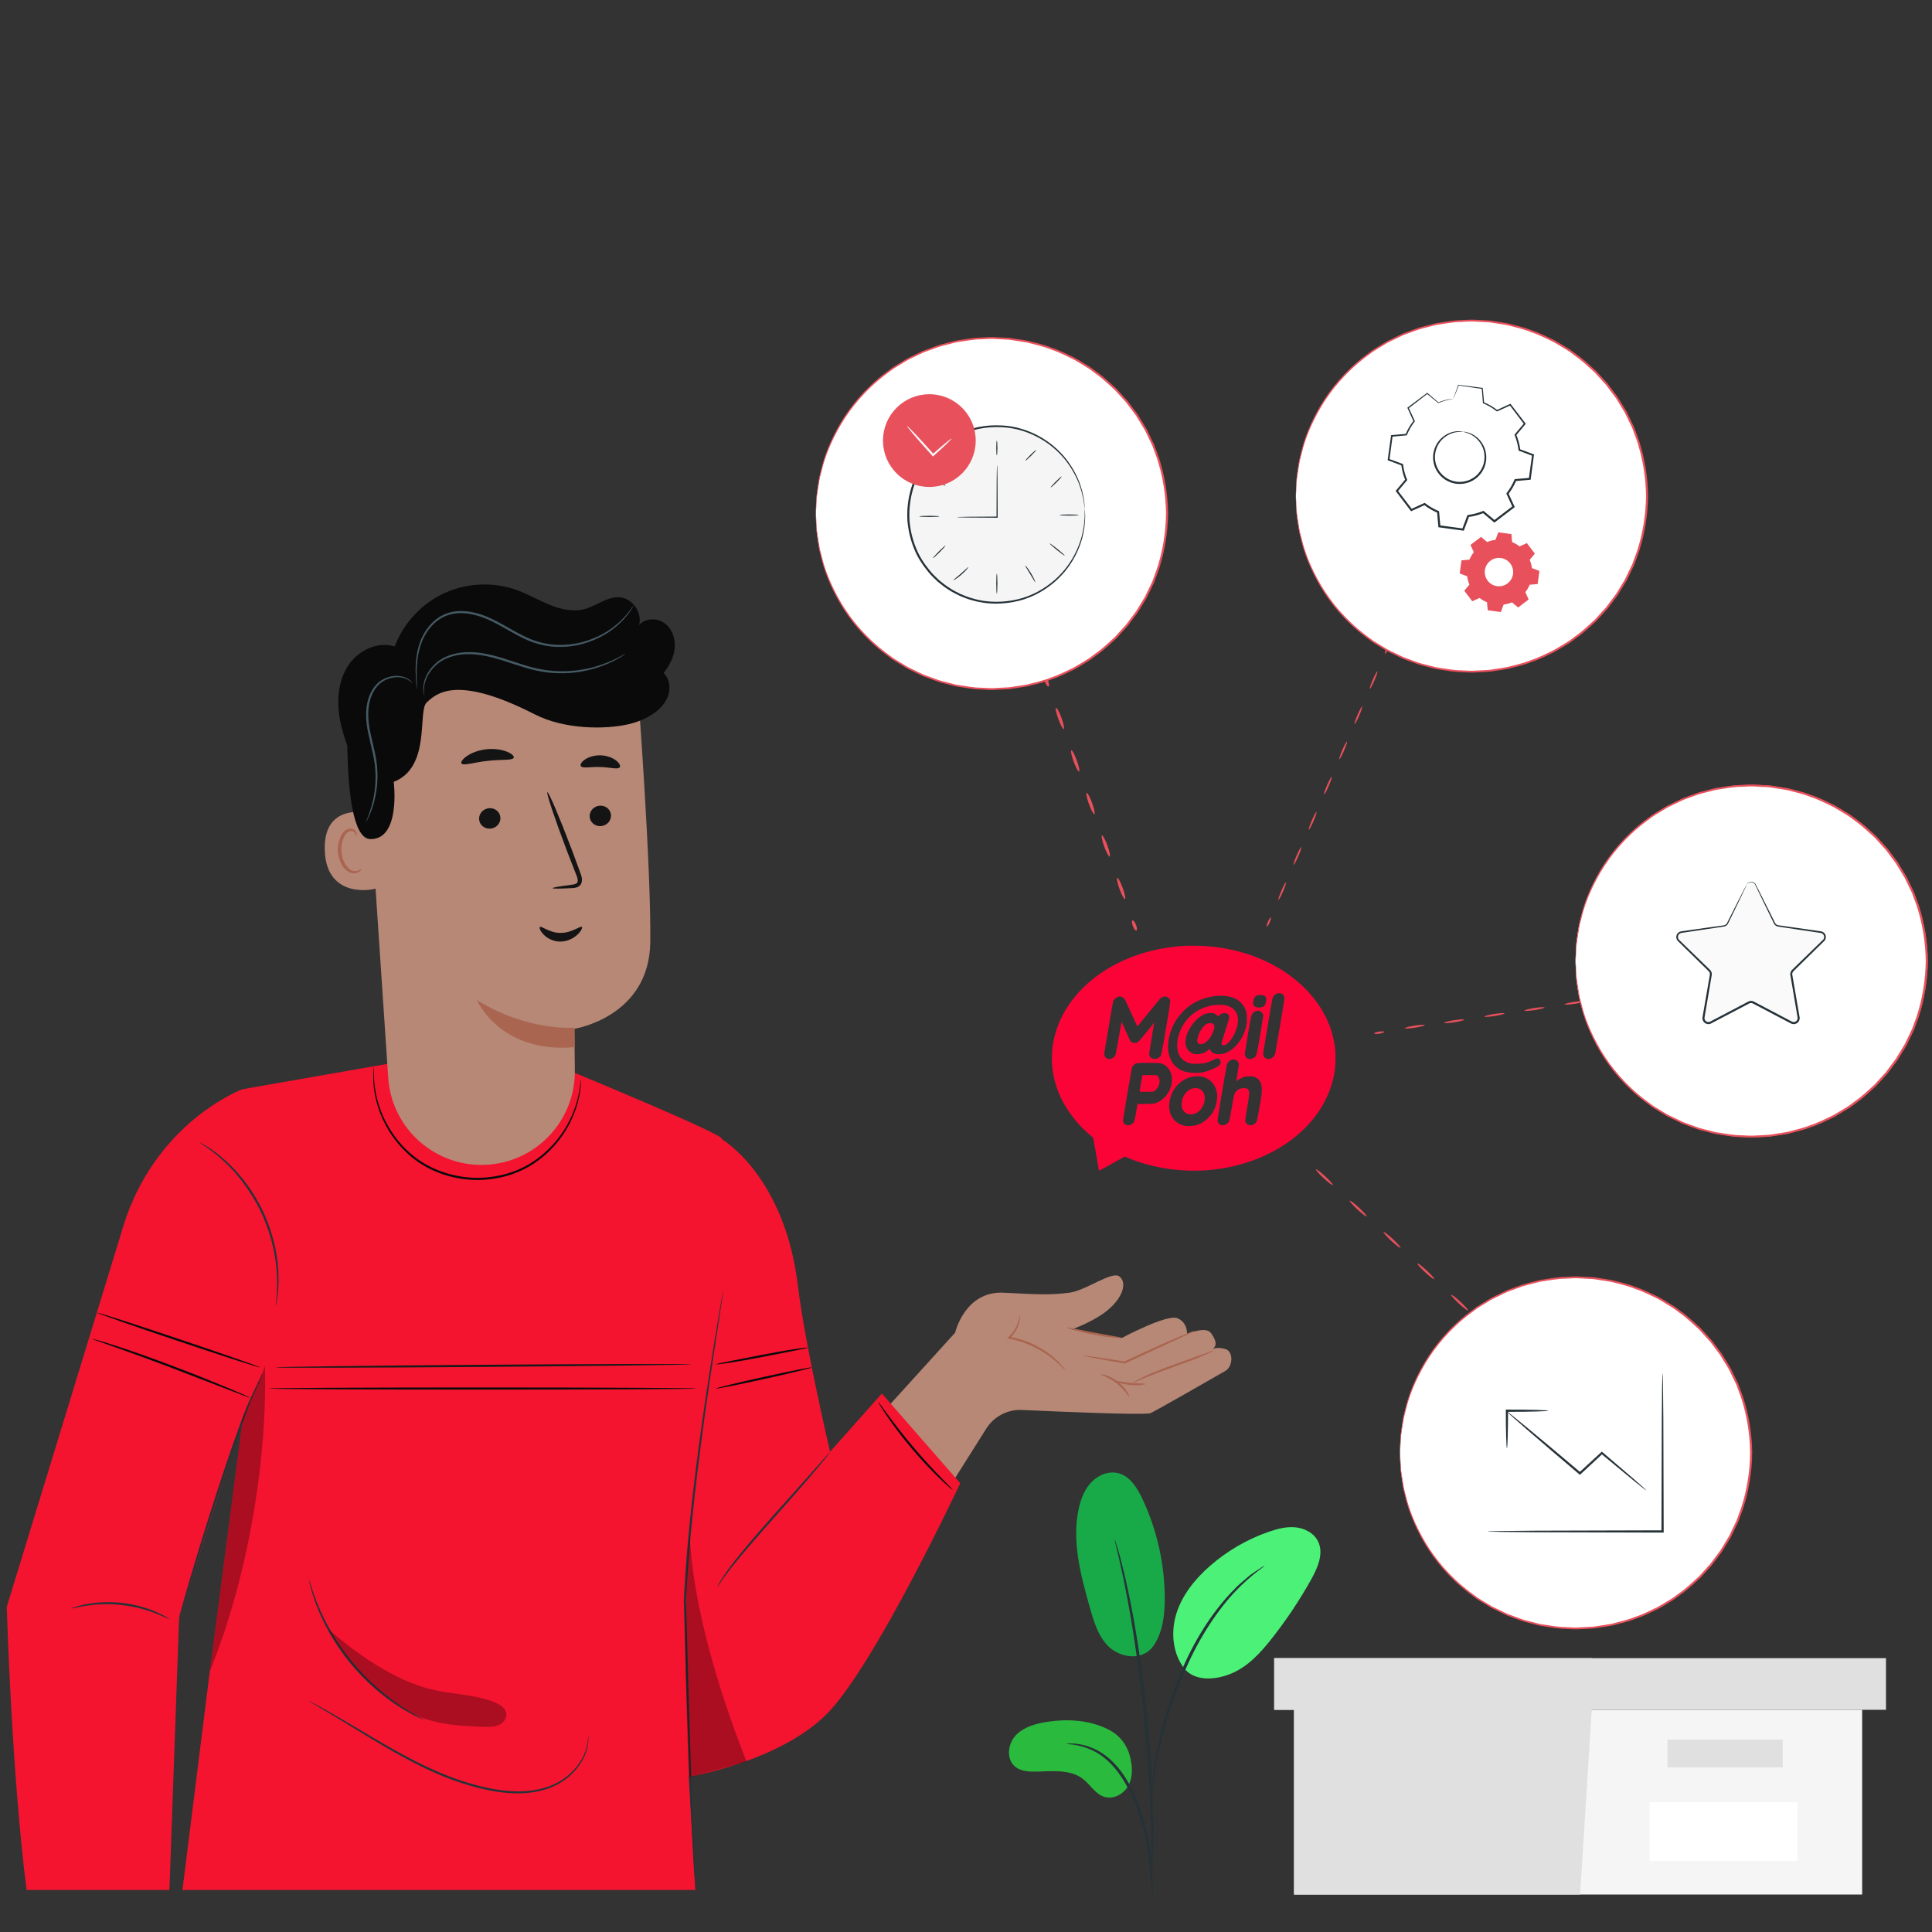 <?xml version="1.0" encoding="utf-8"?>
<!-- Generator: Adobe Illustrator 16.0.3, SVG Export Plug-In . SVG Version: 6.00 Build 0)  -->
<!DOCTYPE svg PUBLIC "-//W3C//DTD SVG 1.1//EN" "http://www.w3.org/Graphics/SVG/1.1/DTD/svg11.dtd">
<svg version="1.1" id="Layer_1" xmlns="http://www.w3.org/2000/svg" xmlns:xlink="http://www.w3.org/1999/xlink" x="0px" y="0px"
	 width="500px" height="500px" viewBox="0 0 500 500" enable-background="new 0 0 500 500" xml:space="preserve">
<rect x="0" y="0" width="500" height="500" fill="#333333" stroke="none"/>
<g id="Background_Complete">
</g>
<g id="Background_Simple" display="none">
	<path display="inline" fill="#EBEBEB" d="M469.574,201.942c-5.475-40.605-9.318-70.653-26.961-91.283
		c-17.644-20.629-43.182-34.564-80.462-35.238c-40.589-0.734-63.056,27.119-77.199,50.287
		c-17.763,29.09-11.563,70.292-35.296,94.754c-13.801,14.225-34.521,19.014-54.179,21.539c-19.659,2.524-40.12,3.621-57.738,12.701
		c-32.957,16.983-47.138,60.36-36.272,95.81c10.866,35.448,42.582,62.015,77.907,73.272
		c35.326,11.259,101.039,25.039,137.149,16.633h0.001c54.831-4.756,103.951-36.702,129.438-85.481
		c1.712-3.277,3.327-6.584,4.84-9.905C470.815,301.098,476.024,249.784,469.574,201.942z"/>
	<path display="inline" fill="#EBEBEB" d="M204.261,114.629c-8.544-26.258-27.253-46.498-58.508-53.807
		c-31.466-9.29-67.38,9.11-82.86,35.886c-15.588,26.964-10.769,63.535,9.692,87.017c22.761,26.122,63.763,34.731,94.598,18.933
		C198.019,186.86,214.982,147.576,204.261,114.629z"/>
</g>
<g id="Character">
	<g>
		<g>
			<path fill="#B78876" d="M247.189,344.895c0,0,2.504-10.89,12.606-10.343c10.105,0.545,12.558,0.545,16.927,0
				c4.37-0.547,11.131-5.801,13.04-4.164c1.913,1.639,0.846,5.191-2.706,8.345c-3.549,3.158-9.646,5.307-9.646,5.307l12.917,2.221
				c0,0,11.633-6.21,14.362-5.118c2.731,1.092,2.514,4.116,2.514,4.116s4.827-2.172,6.192-0.26c1.366,1.912,1.698,3.188,0.333,4.28
				c0,0,0.896-0.885,3.403-0.146c2.145,0.634,1.96,4.585-0.005,5.648l-0.661,0.382c0,0-18.295,10.539-18.855,10.614
				c-3.229,0.428-22.95-0.41-33.104-0.883c-3.736-0.173-7.269,1.675-9.264,4.839l-16.354,25.917l-18.464-21.265L247.189,344.895z"/>
			<g>
				<path fill="#AA6550" d="M280.364,350.847c-0.012,0.062,1.101,0.305,2.989,0.66c1.889,0.359,4.555,0.832,7.653,1.357l0.081,0.015
					l0.075-0.034c1.295-0.594,2.688-1.232,4.135-1.896c3.796-1.755,7.225-3.343,9.868-4.565c1.172-0.561,2.166-1.035,2.976-1.421
					c0.699-0.348,1.077-0.556,1.061-0.59c-0.017-0.036-0.423,0.106-1.148,0.393c-0.831,0.342-1.849,0.761-3.049,1.256
					c-1.32,0.567-2.833,1.219-4.491,1.932c-1.688,0.771-3.523,1.609-5.448,2.49c-1.445,0.673-2.838,1.318-4.128,1.92l0.157-0.021
					c-3.106-0.492-5.781-0.896-7.686-1.161C281.504,350.913,280.373,350.785,280.364,350.847z"/>
			</g>
			<g>
				<path fill="#AA6550" d="M284.89,355.696c-0.053,0.166,2.085,0.703,4.137,2.357c2.076,1.625,3.085,3.582,3.234,3.496
					c0.137-0.03-0.695-2.21-2.888-3.933C287.2,355.872,284.888,355.558,284.89,355.696z"/>
			</g>
			<g>
				<path fill="#AA6550" d="M263.947,340.445c-0.068-0.007-0.117,0.662-0.473,1.737c-0.353,1.063-1.078,2.56-2.488,3.833
					l-0.373,0.338l0.497,0.092c1.532,0.287,3.26,0.773,5.014,1.489c2.997,1.232,5.429,2.934,7.037,4.316
					c1.62,1.379,2.475,2.403,2.548,2.337c0.028-0.022-0.161-0.296-0.533-0.771c-0.381-0.467-0.962-1.12-1.751-1.859
					c-1.564-1.482-4.02-3.278-7.088-4.539c-1.792-0.732-3.57-1.208-5.141-1.464l0.128,0.43c1.467-1.39,2.154-2.994,2.437-4.118
					C264.042,341.127,263.986,340.445,263.947,340.445z"/>
			</g>
			<g>
				<path fill="#AA6550" d="M276.045,343.531c-0.05,0.159,3.075,1.157,7.038,1.892c1.982,0.371,3.789,0.622,5.103,0.752
					c1.314,0.133,2.132,0.158,2.142,0.085c0.019-0.165-3.2-0.642-7.139-1.386c-1.843-0.362-3.513-0.694-5.034-0.994
					C276.864,343.617,276.064,343.458,276.045,343.531z"/>
			</g>
			<g>
				<path fill="#AA6550" d="M293.226,357.818c0.04,0.075,1.186-0.449,3.061-1.223c1.875-0.779,4.497-1.77,7.419-2.816
					c2.923-1.047,5.563-2.029,7.439-2.832c1.877-0.797,2.998-1.383,2.969-1.447c-0.033-0.076-1.206,0.38-3.112,1.081
					c-2.079,0.741-4.646,1.657-7.484,2.674c-2.926,1.047-5.543,2.103-7.39,2.979C294.282,357.107,293.194,357.758,293.226,357.818z"
					/>
			</g>
			<g>
				<path fill="#AA6550" d="M288.574,357.382c-0.05,0.135,1.646,0.833,3.877,1.049c2.232,0.227,4.032-0.124,4.01-0.268
					c-0.017-0.164-1.79-0.067-3.953-0.289C290.346,357.668,288.623,357.226,288.574,357.382z"/>
			</g>
		</g>
		<g>
			<path fill="#F4142F" d="M186.764,294.794c0,0,16.334,9.394,19.753,38.109c1.783,14.968,8.303,42.808,8.303,42.808l13.407-15.073
				l20.275,23.217c0,0-21.911,46.763-34.337,59.516c-12.426,12.754-36.923,16.677-36.923,16.677l-4.934-78.154L186.764,294.794z"/>
			<path fill="#F4142F" d="M62.87,281.873l37.743-6.606l48.118,2.39c0,0,40.072,16.541,38.033,17.137l7.81,77.36l-19.358,37.378
				l4.774,79.594H47.216l6.93-55.351l8.689-66.699L46.349,418.71l-2.5,70.415H6.879c-3.904-30.664-5.128-73.266-5.128-73.266
				l30.171-98.553c4.193-13.698,13.223-25.48,25.555-32.767C59.6,283.285,61.464,282.353,62.87,281.873z"/>
			<g>
				<path fill="#263238" d="M187.193,333.815c-0.009-0.001-0.04,0.134-0.092,0.393c-0.055,0.29-0.126,0.675-0.216,1.164
					c-0.183,1.056-0.442,2.559-0.776,4.479c-0.658,3.892-1.596,9.527-2.674,16.505c-1.076,6.977-2.292,15.295-3.448,24.561
					c-1.143,9.263-2.242,19.476-2.859,30.237c-0.057,1.002-0.112,1.999-0.165,2.923v0.01v0.012
					c0.564,20.88,1.206,39.644,1.791,53.182c0.296,6.769,0.569,12.232,0.803,16.004c0.124,1.857,0.222,3.313,0.29,4.335
					c0.039,0.472,0.07,0.845,0.092,1.125c0.024,0.253,0.042,0.385,0.05,0.384c0.009,0,0.011-0.132,0.005-0.387
					c-0.01-0.281-0.022-0.655-0.038-1.128c-0.045-1.024-0.108-2.479-0.189-4.341c-0.148-3.806-0.362-9.262-0.625-16.008
					c-0.486-13.541-1.063-32.303-1.621-53.181v0.02c0.052-0.923,0.108-1.917,0.164-2.918c0.618-10.742,1.698-20.945,2.813-30.206
					c1.127-9.261,2.302-17.581,3.328-24.563c1.052-6.954,1.903-12.595,2.499-16.528c0.288-1.928,0.513-3.437,0.672-4.495
					c0.068-0.494,0.121-0.882,0.162-1.173C187.189,333.954,187.202,333.817,187.193,333.815z"/>
			</g>
			<g>
				<path fill="#263238" d="M71.376,338.006c0.021,0.004,0.061-0.165,0.12-0.492c0.065-0.391,0.144-0.862,0.238-1.431
					c0.048-0.318,0.102-0.667,0.159-1.037c0.044-0.383,0.057-0.798,0.09-1.245c0.045-0.896,0.16-1.915,0.1-3.043
					c-0.012-0.568-0.025-1.158-0.039-1.773c-0.019-0.617-0.113-1.252-0.172-1.914c-0.09-1.329-0.377-2.721-0.642-4.192
					c-0.645-2.917-1.63-6.069-3.071-9.209c-1.482-3.12-3.266-5.899-5.087-8.27c-0.958-1.147-1.84-2.261-2.801-3.185
					c-0.47-0.468-0.896-0.948-1.357-1.36c-0.461-0.404-0.907-0.793-1.333-1.168c-0.827-0.772-1.682-1.338-2.396-1.879
					c-0.365-0.263-0.693-0.52-1.013-0.73c-0.322-0.195-0.621-0.377-0.896-0.546c-0.496-0.29-0.908-0.534-1.25-0.735
					c-0.289-0.164-0.444-0.24-0.454-0.225c-0.009,0.017,0.127,0.126,0.396,0.321c0.326,0.224,0.718,0.494,1.188,0.821
					c0.267,0.181,0.554,0.373,0.864,0.581c0.309,0.225,0.627,0.492,0.979,0.764c0.691,0.561,1.522,1.142,2.323,1.925
					c0.415,0.379,0.846,0.772,1.296,1.185c0.448,0.413,0.862,0.897,1.319,1.368c0.936,0.926,1.794,2.038,2.73,3.18
					c1.777,2.358,3.525,5.108,4.988,8.19c1.422,3.1,2.408,6.204,3.075,9.081c0.273,1.45,0.575,2.822,0.684,4.135
					c0.066,0.65,0.171,1.279,0.202,1.889c0.025,0.606,0.051,1.191,0.074,1.752c0.086,1.119-0.001,2.13-0.016,3.018
					c-0.019,0.444-0.017,0.861-0.043,1.24c-0.04,0.372-0.076,0.717-0.109,1.036c-0.054,0.57-0.097,1.045-0.134,1.439
					C71.361,337.828,71.357,338.003,71.376,338.006z"/>
			</g>
			<g>
				<path fill="#263238" d="M46.347,418.71c0.019,0.006,0.104-0.216,0.246-0.641c0.157-0.48,0.358-1.097,0.605-1.859
					c0.53-1.688,1.261-4.018,2.154-6.863c1.813-5.796,4.31-13.807,7.174-22.616c2.872-8.81,5.528-16.778,7.669-22.444
					c1.113-2.817,2.196-5.025,2.86-6.592c0.337-0.78,0.586-1.392,0.747-1.811c0.16-0.42,0.234-0.643,0.217-0.649
					c-0.019-0.006-0.128,0.203-0.321,0.606c-0.218,0.456-0.496,1.041-0.841,1.765c-0.722,1.535-1.861,3.717-3.028,6.532
					c-2.246,5.662-4.958,13.603-7.832,22.421c-2.867,8.817-5.305,16.848-7.023,22.676c-0.859,2.913-1.531,5.277-1.985,6.915
					c-0.207,0.775-0.374,1.402-0.505,1.89C46.376,418.473,46.329,418.703,46.347,418.71z"/>
			</g>
			<g>
				<path fill="#263238" d="M18.502,416.252c0.027,0.095,1.435-0.316,3.757-0.679c2.321-0.366,5.578-0.593,9.14-0.21
					c3.564,0.396,6.695,1.319,8.881,2.178c2.191,0.854,3.476,1.559,3.522,1.473c0.019-0.034-0.287-0.236-0.858-0.574
					c-0.567-0.348-1.426-0.785-2.514-1.263c-2.173-0.964-5.347-1.965-8.971-2.368c-3.625-0.387-6.938-0.093-9.267,0.376
					c-1.167,0.233-2.101,0.475-2.728,0.691C18.833,416.084,18.491,416.216,18.502,416.252z"/>
			</g>
			<g>
				<path fill="#263238" d="M185.622,410.792c0.04,0.019,0.374-0.526,0.998-1.49c0.656-0.947,1.622-2.306,2.917-3.91
					c2.557-3.236,6.317-7.527,10.494-12.246c4.183-4.714,7.964-8.994,10.632-12.153c1.331-1.581,2.402-2.865,3.117-3.774
					c0.72-0.904,1.103-1.416,1.074-1.44s-0.469,0.438-1.24,1.301c-0.831,0.935-1.926,2.167-3.249,3.656
					c-2.813,3.149-6.583,7.373-10.752,12.043c-4.179,4.72-7.899,9.062-10.388,12.373c-1.259,1.643-2.184,3.047-2.789,4.035
					c-0.299,0.496-0.492,0.907-0.632,1.178C185.668,410.635,185.606,410.781,185.622,410.792z"/>
			</g>
			<g opacity="0.3">
				<path d="M178.245,460.047c-0.609-21.637-1.729-41.588,0.231-62.955c0.876,18.962,7.783,41.155,14.733,58.819L178.245,460.047z"
					/>
			</g>
			<g opacity="0.3">
				<path d="M62.835,367.075c0,0,6.162-13.777,5.745-13.777c0.605,25.785-4.643,55.375-14.279,79.299L62.835,367.075z"/>
			</g>
			<g>
				<path fill="#263238" d="M79.777,440.148c-0.009,0.019,0.246,0.18,0.738,0.471c0.539,0.313,1.262,0.732,2.167,1.258
					c1.872,1.107,4.583,2.707,7.898,4.742c3.323,2.022,7.264,4.463,11.749,7c4.494,2.51,9.551,5.121,15.154,7.161
					c5.612,1.977,11.212,3.328,16.417,3.342c2.595,0.005,5.066-0.348,7.279-1.026c2.212-0.687,4.138-1.746,5.673-2.977
					c3.078-2.493,4.608-5.482,5.093-7.608c0.265-1.066,0.325-1.922,0.331-2.496c-0.014-0.576-0.031-0.877-0.049-0.875
					c-0.086-0.008,0.086,1.229-0.493,3.316c-0.54,2.07-2.09,4.959-5.128,7.354c-1.519,1.182-3.395,2.19-5.564,2.842
					c-2.169,0.647-4.591,0.974-7.142,0.957c-5.114-0.039-10.664-1.394-16.229-3.354c-5.562-2.023-10.6-4.605-15.094-7.084
					c-4.485-2.507-8.445-4.911-11.796-6.89c-3.343-1.994-6.087-3.541-7.995-4.593c-0.927-0.488-1.667-0.876-2.219-1.168
					C80.058,440.261,79.786,440.131,79.777,440.148z"/>
			</g>
			<g>
				<path fill="#263238" d="M79.937,408.771c-0.037,0.011,0.112,0.672,0.412,1.865c0.144,0.599,0.338,1.328,0.625,2.153
					c0.279,0.828,0.557,1.788,0.987,2.804c0.398,1.028,0.844,2.148,1.416,3.314c0.52,1.188,1.197,2.396,1.889,3.682
					c1.454,2.525,3.232,5.204,5.355,7.819c2.15,2.593,4.43,4.859,6.623,6.78c1.126,0.928,2.179,1.829,3.244,2.572
					c1.029,0.788,2.043,1.444,2.973,2.035c0.912,0.619,1.798,1.078,2.557,1.514c0.754,0.443,1.431,0.778,1.989,1.034
					c1.113,0.529,1.733,0.804,1.749,0.769c0.017-0.033-0.573-0.377-1.647-0.962c-0.543-0.285-1.2-0.645-1.936-1.111
					c-0.738-0.458-1.606-0.938-2.496-1.574c-0.91-0.607-1.902-1.278-2.911-2.076c-1.045-0.75-2.076-1.658-3.183-2.588
					c-2.154-1.924-4.401-4.179-6.529-6.747c-2.103-2.588-3.876-5.23-5.341-7.722c-0.697-1.264-1.383-2.454-1.917-3.623
					c-0.584-1.147-1.049-2.251-1.467-3.262c-0.451-0.998-0.751-1.941-1.057-2.759c-0.314-0.812-0.538-1.524-0.711-2.111
					C80.193,409.408,79.973,408.762,79.937,408.771z"/>
			</g>
			<g>
				<path fill="#0A0A0A" d="M185.289,359.353c0.033,0.15,5.615-0.951,12.464-2.461c6.854-1.51,12.378-2.855,12.345-3.006
					c-0.032-0.151-5.612,0.951-12.465,2.461C190.784,357.856,185.256,359.202,185.289,359.353z"/>
			</g>
			<g>
				<path fill="#0A0A0A" d="M185.289,353.075c0.012,0.075,1.363-0.063,3.528-0.398c2.167-0.329,5.146-0.859,8.428-1.484
					c3.197-0.628,6.088-1.194,8.394-1.646c2.145-0.434,3.472-0.71,3.459-0.788c-0.011-0.073-1.363,0.063-3.528,0.397
					c-2.167,0.332-5.147,0.862-8.429,1.487c-3.195,0.627-6.086,1.193-8.393,1.646C186.604,352.724,185.277,352.999,185.289,353.075z
					"/>
			</g>
			<g>
				<path fill="#181919" d="M71.174,353.886c0.001,0.153,24.12,0.097,53.864-0.127c29.754-0.224,53.865-0.529,53.864-0.684
					c0-0.153-24.115-0.097-53.869,0.127C95.29,353.425,71.173,353.732,71.174,353.886z"/>
			</g>
			<g>
				<path fill="#0A0A0A" d="M69.388,359.353c0,0.153,24.818,0.278,55.427,0.278c30.618,0,55.432-0.125,55.432-0.278
					c0-0.152-24.814-0.279-55.432-0.279C94.206,359.073,69.388,359.2,69.388,359.353z"/>
			</g>
			<g>
				<path fill="#0A0A0A" d="M24.222,346.624c0-0.011-0.043-0.019-0.129-0.024c0.047,0.123,0.098,0.04,0.163,0.067l0.05,0.002h0.026
					h0.014h0.003h0.001l-0.004-0.102l0,0l0,0l0,0l-0.007-0.002l-0.121-0.002l-0.341-0.003l0.327,0.12
					c1.979,0.726,10.267,3.534,20.053,7.259c5.588,2.149,10.641,4.093,14.42,5.547c1.776,0.681,3.249,1.244,4.374,1.674
					c1.036,0.388,1.615,0.585,1.63,0.549s-0.538-0.302-1.548-0.75c-1.011-0.447-2.483-1.08-4.309-1.84
					c-3.65-1.521-8.721-3.565-14.368-5.701c-9.797-3.73-18.163-6.364-20.216-6.851l-0.015,0.115l0.12-0.014h0.007l0,0l0,0h-0.001
					l-0.004-0.104h-0.002h-0.003l-0.014,0.002l-0.027,0.004l-0.05,0.006c-0.062,0.034-0.121-0.044-0.155,0.082
					C24.18,346.646,24.223,346.633,24.222,346.624z"/>
			</g>
			<g>
				<path fill="#0A0A0A" d="M25.098,339.706c-0.048,0.145,9.357,3.438,21.009,7.354c11.656,3.916,21.141,6.973,21.189,6.826
					c0.049-0.146-9.355-3.438-21.012-7.354C34.633,342.615,25.147,339.561,25.098,339.706z"/>
			</g>
			<g>
				<path fill="#0A0A0A" d="M96.771,276.07c-0.021-0.001-0.054,0.295-0.1,0.863c-0.067,0.569-0.083,1.409-0.063,2.495
					c0.054,2.164,0.482,5.329,1.897,8.966c1.445,3.595,3.954,7.671,7.947,10.976c3.949,3.333,9.459,5.574,15.409,5.956
					c5.954,0.347,11.696-1.208,16.021-4.035c4.367-2.794,7.353-6.536,9.225-9.927c1.847-3.438,2.657-6.526,2.975-8.667
					c0.151-1.077,0.238-1.913,0.24-2.485c0.023-0.57,0.025-0.869,0.007-0.869c-0.021-0.002-0.061,0.297-0.12,0.861
					c-0.04,0.567-0.16,1.395-0.342,2.456c-0.381,2.113-1.241,5.15-3.106,8.512c-1.889,3.321-4.86,6.973-9.155,9.686
					c-4.251,2.746-9.875,4.251-15.714,3.913c-5.833-0.377-11.23-2.554-15.115-5.797c-3.932-3.216-6.437-7.201-7.907-10.727
					c-1.442-3.565-1.927-6.685-2.048-8.827c-0.051-1.075-0.07-1.913-0.04-2.479C96.793,276.371,96.79,276.071,96.771,276.07z"/>
			</g>
			<g>
				<path fill="#0A0A0A" d="M227.305,362.863c-0.033,0.02,0.169,0.388,0.564,1.036c0.391,0.646,0.989,1.566,1.752,2.685
					c1.524,2.237,3.755,5.249,6.426,8.404c2.676,3.154,5.282,5.848,7.239,7.719c0.978,0.937,1.788,1.677,2.363,2.168
					c0.573,0.495,0.901,0.754,0.929,0.727c0.024-0.028-0.253-0.343-0.78-0.884c-0.613-0.629-1.357-1.392-2.233-2.289
					c-1.879-1.939-4.427-4.662-7.091-7.802c-2.659-3.141-4.928-6.101-6.532-8.271c-0.741-1.011-1.374-1.871-1.892-2.577
					C227.6,363.167,227.337,362.84,227.305,362.863z"/>
			</g>
			<g opacity="0.3">
				<path d="M106.26,443.178c5.41,3.073,12.706,3.562,19.219,3.735c1.229,0.031,2.502,0.023,3.625-0.479
					c1.122-0.503,2.054-1.633,1.946-2.856c-0.131-1.473-1.599-2.42-2.964-2.986c-5.26-2.177-11.167-2.052-16.688-3.44
					c-9.416-2.365-19.02-9.086-26.349-15.453C90.641,431.125,96.786,437.504,106.26,443.178"/>
			</g>
		</g>
		<g>
			<g>
				<g>
					<g>
						<g>
							<g>
								<g>
									<g>
										<g>
											<path fill="#B78876" d="M126.519,301.399L126.519,301.399c12.647-1.008,22.363-11.628,22.251-24.314
												c-0.053-6.02-0.116-10.836-0.116-10.836s19.397-3.015,19.638-22.409c0.239-19.396-3.123-63.931-3.123-63.931l0,0
												c-22.452-9.649-48.367-6.391-67.731,8.513l-2.875,2.213l5.908,88.281C101.372,292.359,113.088,302.474,126.519,301.399z"
												/>
										</g>
									</g>
								</g>
								<g>
									<g>
										<g>
											<path fill="#AA6550" d="M148.686,265.971c0,0-12.257,0.998-25.285-7.186c0,0,5.977,13.96,25.33,12.212L148.686,265.971z"
												/>
										</g>
									</g>
								</g>
							</g>
						</g>
					</g>
					<g>
						<g>
							<g>
								<g>
									<path fill="#B78876" d="M96.952,210.725c-0.331-0.143-13.326-3.941-12.902,9.318c0.423,13.259,13.648,10.1,13.66,9.718
										C97.721,229.381,96.952,210.725,96.952,210.725z"/>
								</g>
							</g>
						</g>
						<g>
							<g>
								<g>
									<g>
										<path fill="#AA6550" d="M93.498,224.868c-0.06-0.04-0.227,0.169-0.611,0.36c-0.375,0.187-1.026,0.328-1.724,0.091
											c-1.418-0.469-2.668-2.656-2.809-5.043c-0.073-1.206,0.144-2.363,0.54-3.328c0.375-0.983,0.98-1.682,1.682-1.83
											c0.696-0.184,1.209,0.222,1.383,0.589c0.189,0.366,0.113,0.634,0.184,0.653c0.039,0.033,0.278-0.231,0.154-0.776
											c-0.063-0.26-0.228-0.568-0.548-0.814c-0.327-0.248-0.798-0.366-1.288-0.296c-1.021,0.103-1.911,1.073-2.348,2.132
											c-0.493,1.065-0.765,2.367-0.683,3.722c0.17,2.669,1.617,5.126,3.552,5.618c0.94,0.213,1.71-0.093,2.103-0.419
											C93.485,225.188,93.546,224.891,93.498,224.868z"/>
									</g>
								</g>
							</g>
						</g>
					</g>
					<g>
						<g>
							<g>
								<g>
									<g>
										<g>
											<g>
												<g>
													<g>
														<path fill="#141414" d="M158.13,211.007c0.052,1.463-1.145,2.712-2.672,2.794c-1.523,0.083-2.804-1.034-2.854-2.496
															c-0.053-1.463,1.143-2.714,2.667-2.796C156.798,208.426,158.078,209.544,158.13,211.007z"/>
													</g>
												</g>
											</g>
											<g>
												<g>
													<g>
														<g>
															<path fill="#141414" d="M139.698,239.927c0.351-0.473,2.418,1.537,5.401,1.505c2.978,0.023,5.199-1.99,5.517-1.518
																c0.153,0.211-0.21,1.063-1.178,1.974c-0.954,0.907-2.57,1.793-4.427,1.797c-1.857,0-3.405-0.881-4.288-1.786
																C139.821,240.99,139.526,240.139,139.698,239.927z"/>
														</g>
													</g>
												</g>
											</g>
										</g>
										<g>
											<g>
												<g>
													<g>
														<path fill="#141414" d="M129.511,211.657c0.053,1.463-1.144,2.713-2.67,2.794c-1.523,0.082-2.804-1.035-2.855-2.498
															c-0.052-1.462,1.144-2.714,2.668-2.796C128.18,209.075,129.46,210.195,129.511,211.657z"/>
													</g>
												</g>
											</g>
										</g>
										<g>
											<g>
												<g>
													<g>
														<path fill="#141414" d="M143.019,229.854c-0.015-0.17,1.838-0.491,4.84-0.875c0.763-0.078,1.482-0.23,1.611-0.749
															c0.179-0.55-0.139-1.371-0.509-2.256c-0.716-1.841-1.464-3.772-2.25-5.794c-3.125-8.251-5.389-15.037-5.055-15.16
															c0.333-0.123,3.138,6.466,6.263,14.717c0.752,2.035,1.471,3.974,2.155,5.831c0.288,0.864,0.784,1.846,0.395,2.987
															c-0.204,0.568-0.763,0.981-1.25,1.112c-0.489,0.149-0.917,0.157-1.293,0.18
															C144.904,230.009,143.03,230.023,143.019,229.854z"/>
													</g>
												</g>
											</g>
										</g>
									</g>
								</g>
							</g>
							<g>
								<g>
									<g>
										<path fill="#141414" d="M132.971,196.067c-0.294,0.811-3.271,0.428-6.768,0.849c-3.505,0.351-6.325,1.376-6.788,0.648
											c-0.207-0.348,0.284-1.11,1.425-1.895c1.13-0.783,2.933-1.528,5.031-1.761c2.1-0.229,4.021,0.104,5.295,0.621
											C132.45,195.047,133.097,195.684,132.971,196.067z"/>
									</g>
								</g>
							</g>
							<g>
								<g>
									<g>
										<path fill="#141414" d="M160.402,198.566c-0.525,0.677-2.578-0.025-5.046-0.058c-2.467-0.12-4.559,0.455-5.041-0.254
											c-0.211-0.343,0.117-1.022,1.032-1.663c0.899-0.64,2.405-1.16,4.103-1.109c1.696,0.055,3.166,0.667,4.025,1.36
											C160.347,197.538,160.635,198.236,160.402,198.566z"/>
									</g>
								</g>
							</g>
						</g>
					</g>
				</g>
				<g>
					<path fill="#0A0A0A" d="M174.618,167.664c0.208-2.404-0.687-4.984-2.643-6.397c-1.957-1.412-4.991-1.323-6.581,0.493
						c0.911-3.238-1.738-6.974-5.094-7.187c-3.163-0.202-5.861,2.188-8.917,3.026c-2.984,0.818-6.185,0.11-9.055-1.045
						c-2.871-1.156-5.554-2.751-8.46-3.813c-6.06-2.213-12.991-1.936-18.855,0.757c-5.866,2.693-10.592,7.767-12.865,13.807
						c-4.242-1.326-9.061,0.828-11.677,4.42c-2.616,3.594-3.286,8.313-2.767,12.726c0.351,2.982,1.215,5.864,2.218,8.704
						c-0.001,0.249-0.025,0.494-0.021,0.744c0.201,10.666,1.407,23.19,5.957,23.259c7.93,0.123,6.04-14.819,6.04-14.819
						c9.734-3.761,6.107-18.342,8.541-20.556c2.434-2.212,7.524-7.353,27.9,3.063c7.913,4.044,18.433,3.918,24.177,2.615
						c0.167-0.037,0.338-0.063,0.506-0.103c0.036-0.009,0.083-0.015,0.118-0.023c0.063-0.016,0.107-0.05,0.168-0.068
						c1.832-0.478,3.596-1.186,5.226-2.218c1.846-1.168,3.523-2.749,4.307-4.788c0.782-2.04,0.488-4.584-1.111-6.071
						C173.232,172.301,174.409,170.068,174.618,167.664z"/>
				</g>
			</g>
			<g>
				<path fill="#455A64" d="M109.796,179.975c0.075-0.008-0.2-0.845-0.01-2.347c0.188-1.477,1.021-3.637,3.03-5.448
					c1.953-1.862,5.167-2.972,8.733-2.884c3.588,0.03,7.402,1.208,11.345,2.537c1.981,0.653,3.935,1.276,5.873,1.705
					c1.94,0.42,3.851,0.645,5.671,0.689c3.652,0.109,6.919-0.485,9.556-1.256c2.634-0.802,4.646-1.78,5.979-2.537
					c0.672-0.371,1.17-0.698,1.502-0.927c0.334-0.226,0.503-0.352,0.493-0.369c-0.032-0.05-0.739,0.414-2.101,1.101
					c-1.356,0.69-3.372,1.602-5.987,2.344c-2.616,0.712-5.839,1.255-9.426,1.119c-1.792-0.058-3.663-0.291-5.567-0.709
					c-1.903-0.428-3.836-1.048-5.815-1.701c-3.937-1.326-7.83-2.519-11.518-2.521c-3.659-0.067-7.018,1.135-9.012,3.114
					c-2.051,1.918-2.854,4.188-2.979,5.718C109.438,179.159,109.796,179.975,109.796,179.975z"/>
			</g>
			<g>
				<path fill="#455A64" d="M94.714,212.752c0.018,0.008,0.105-0.132,0.255-0.408c0.156-0.274,0.358-0.69,0.603-1.236
					c0.486-1.091,1.092-2.723,1.546-4.82c0.44-2.095,0.719-4.662,0.5-7.499c-0.178-2.851-1.065-5.858-1.731-9.01
					c-0.688-3.141-0.849-6.27-0.018-8.913c0.4-1.315,1.05-2.471,1.858-3.378c0.814-0.887,1.81-1.494,2.788-1.829
					c1.974-0.694,3.754-0.381,4.787,0.123c1.041,0.532,1.441,1.094,1.488,1.043c0,0-0.328-0.62-1.387-1.241
					c-1.048-0.59-2.919-0.991-5.018-0.308c-1.039,0.329-2.114,0.947-3.007,1.892c-0.875,0.946-1.578,2.164-2.011,3.538
					c-0.9,2.756-0.738,6.011-0.04,9.188c0.676,3.192,1.564,6.154,1.765,8.937c0.244,2.777,0.013,5.302-0.371,7.375
					c-0.396,2.075-0.937,3.708-1.354,4.816C94.95,212.133,94.67,212.73,94.714,212.752z"/>
			</g>
			<g>
				<path fill="#455A64" d="M107.932,178.408c0.02-0.001,0.016-0.27-0.008-0.779c-0.021-0.566-0.048-1.303-0.083-2.223
					c-0.018-1.917-0.082-4.763,0.896-8.056c0.5-1.628,1.318-3.35,2.591-4.892c1.259-1.539,3.03-2.883,5.2-3.436
					c2.16-0.589,4.589-0.382,6.942,0.284c2.368,0.667,4.648,1.849,6.939,3.147c2.293,1.293,4.536,2.612,6.882,3.54
					c2.355,0.905,4.779,1.379,7.094,1.424c2.314,0.052,4.515-0.245,6.495-0.798c1.979-0.561,3.741-1.327,5.27-2.171
					c3.036-1.744,5.048-3.801,6.24-5.325c0.614-0.757,1.009-1.399,1.264-1.844c0.263-0.438,0.393-0.673,0.375-0.683
					c-0.018-0.009-0.179,0.204-0.472,0.621c-0.285,0.421-0.707,1.038-1.34,1.765c-1.232,1.465-3.256,3.445-6.264,5.113
					c-1.515,0.808-3.252,1.535-5.197,2.067c-1.945,0.522-4.101,0.794-6.357,0.729c-2.26-0.06-4.608-0.532-6.902-1.418
					c-2.289-0.915-4.506-2.22-6.808-3.519c-2.296-1.3-4.63-2.507-7.068-3.187c-2.42-0.678-4.954-0.89-7.23-0.254
					c-2.29,0.599-4.142,2.036-5.43,3.644c-1.304,1.615-2.123,3.397-2.612,5.078c-0.948,3.387-0.816,6.256-0.73,8.18
					c0.056,0.969,0.131,1.718,0.19,2.224C107.872,178.145,107.914,178.409,107.932,178.408z"/>
			</g>
		</g>
	</g>
</g>
<g id="Desk">
</g>
<g id="Plant">
</g>
<g id="Features">
</g>
<g>
	<g>
		<g>
			<g>
				<path fill="#18AA49" d="M298.515,425.932c-3.045,4.295-8.905,2.834-11.61,0.187c-2.706-2.647-3.836-6.471-4.861-10.114
					c-2.344-8.326-4.706-17.062-2.879-25.516c0.547-2.527,1.507-5.047,3.295-6.913c1.791-1.868,4.531-2.97,7.028-2.294
					c2.954,0.799,4.776,3.707,6.09,6.472c3.861,8.127,5.878,17.121,5.855,26.119C301.424,418.072,300.903,422.478,298.515,425.932"
					/>
			</g>
		</g>
	</g>
	<g>
		<g>
			<g>
				<path fill="#2ABA3E" d="M287.075,447.706c-4.923-2.575-10.736-2.94-16.224-2.065c-2.946,0.469-6.021,1.333-8.041,3.534
					c-2.016,2.201-2.418,6.093-0.127,8.008c1.362,1.138,3.272,1.321,5.049,1.311c4.291-0.026,9.059-0.754,12.473,1.85
					c1.945,1.483,3.235,3.939,5.569,4.677c2.284,0.723,4.874-0.614,6.099-2.671c1.226-2.06,1.281-4.639,0.728-6.971
					C292.601,455.378,292.034,450.302,287.075,447.706z"/>
			</g>
		</g>
	</g>
	<g>
		<g>
			<g>
				<path fill="#4CF277" d="M306.771,432.168c-3.256-3.911-3.846-9.589-2.361-14.454c1.488-4.867,4.809-8.993,8.627-12.358
					c4.474-3.944,9.727-7.002,15.367-8.95c2.22-0.765,4.559-1.366,6.893-1.13c2.338,0.236,4.684,1.445,5.762,3.531
					c1.594,3.083,0.027,6.804-1.662,9.835c-2.975,5.343-6.37,10.451-10.146,15.261c-3.039,3.87-6.515,7.686-11.12,9.416
					c-4.604,1.729-9.377,1.496-11.795-1.705"/>
			</g>
		</g>
	</g>
	<g>
		<g>
			<g>
				<g>
					<path fill="#263238" d="M298.346,490.988c-0.056,0.003-0.146-0.695-0.263-1.962c-0.13-1.426-0.296-3.218-0.489-5.35
						c-0.237-2.252-0.55-4.933-1.157-7.852c-0.607-2.913-1.564-6.071-2.799-9.276c-1.28-3.186-2.844-6.082-4.68-8.402
						c-1.822-2.332-3.947-4.024-5.949-5.004c-1.994-0.999-3.786-1.412-5.023-1.597c-1.25-0.136-1.95-0.238-1.95-0.295
						c-0.001-0.054,0.701-0.06,1.986-0.018c1.271,0.092,3.138,0.425,5.24,1.396c2.108,0.95,4.363,2.669,6.274,5.049
						c1.93,2.368,3.553,5.331,4.853,8.574c1.256,3.26,2.199,6.449,2.777,9.425c0.576,2.972,0.834,5.679,0.998,7.95
						c0.156,2.272,0.211,4.111,0.232,5.384C298.419,490.28,298.399,490.985,298.346,490.988z"/>
				</g>
			</g>
		</g>
	</g>
	<g>
		<g>
			<g>
				<g>
					<path fill="#263238" d="M298,486.871c-0.027-0.003-0.043-0.314-0.047-0.91c0.005-0.684,0.014-1.543,0.022-2.602
						c0.019-2.256,0.037-5.521-0.062-9.555c-0.154-8.065-0.785-19.202-2.056-31.447c-1.282-12.249-3.01-23.27-4.594-31.178
						c-0.376-1.983-0.753-3.767-1.111-5.33c-0.34-1.565-0.629-2.915-0.911-4.008c-0.241-1.029-0.438-1.866-0.592-2.531
						c-0.127-0.581-0.183-0.889-0.154-0.897c0.027-0.008,0.132,0.287,0.311,0.854c0.194,0.656,0.44,1.481,0.741,2.496
						c0.327,1.082,0.663,2.424,1.047,3.983c0.397,1.556,0.816,3.336,1.229,5.314c1.733,7.901,3.557,18.938,4.84,31.213
						c1.273,12.271,1.813,23.438,1.823,31.522c0.024,4.045-0.08,7.316-0.197,9.575c-0.071,1.056-0.13,1.914-0.175,2.597
						C298.068,486.563,298.028,486.873,298,486.871z"/>
				</g>
			</g>
		</g>
	</g>
	<g>
		<g>
			<g>
				<g>
					<path fill="#263238" d="M298.069,465.336c-0.056-0.003-0.041-0.967,0.036-2.716c0.107-1.745,0.363-4.268,0.873-7.354
						c0.539-3.081,1.287-6.736,2.454-10.708c1.111-3.987,2.631-8.289,4.558-12.661c3.768-8.803,8.864-15.985,13.285-20.428
						c1.037-1.18,2.19-2.028,3.111-2.861c0.48-0.399,0.901-0.797,1.331-1.113c0.431-0.294,0.834-0.566,1.206-0.821
						c1.454-0.981,2.266-1.497,2.295-1.451c0.129,0.179-3.252,2.142-7.533,6.645c-4.264,4.493-9.216,11.629-12.955,20.355
						c-1.909,4.335-3.438,8.596-4.582,12.544c-1.198,3.933-1.999,7.552-2.606,10.601c-0.579,3.056-0.918,5.551-1.123,7.279
						C298.246,464.379,298.125,465.337,298.069,465.336z"/>
				</g>
			</g>
		</g>
	</g>
</g>
<g>
	<g>
		<g>
			<path fill="#E8505B" d="M293.118,238.197c-0.244,0.035-0.227,0.654,0.033,1.383c0.265,0.728,0.672,1.292,0.914,1.257
				c0.243-0.035,0.227-0.653-0.035-1.382C293.768,238.727,293.357,238.164,293.118,238.197z"/>
		</g>
		<g>
			<path fill="#E8505B" d="M289.155,227.194c-0.243,0.034,0.004,1.294,0.554,2.813c0.545,1.52,1.185,2.723,1.428,2.689
				c0.239-0.034-0.006-1.293-0.552-2.813C290.035,228.364,289.398,227.16,289.155,227.194z"/>
		</g>
		<g>
			<path fill="#E8505B" d="M285.194,216.19c-0.242,0.034,0.005,1.294,0.552,2.813c0.547,1.52,1.188,2.723,1.43,2.689
				c0.241-0.035-0.007-1.293-0.553-2.813C286.076,217.361,285.437,216.156,285.194,216.19z"/>
		</g>
		<g>
			<path fill="#E8505B" d="M281.234,205.188c-0.242,0.034,0.004,1.293,0.551,2.812c0.547,1.52,1.186,2.724,1.43,2.689
				c0.241-0.035-0.004-1.294-0.552-2.813C282.115,206.356,281.477,205.153,281.234,205.188z"/>
		</g>
		<g>
			<path fill="#E8505B" d="M277.272,194.183c-0.242,0.035,0.005,1.293,0.554,2.813c0.547,1.52,1.184,2.723,1.428,2.688
				c0.241-0.034-0.005-1.293-0.552-2.813C278.154,195.353,277.516,194.149,277.272,194.183z"/>
		</g>
		<g>
			<path fill="#E8505B" d="M273.313,183.18c-0.242,0.034,0.006,1.293,0.551,2.812c0.548,1.52,1.188,2.724,1.432,2.689
				c0.239-0.034-0.007-1.294-0.555-2.813C274.195,184.349,273.553,183.146,273.313,183.18z"/>
		</g>
		<g>
			<path fill="#E8505B" d="M270.381,175.039c-0.24,0.035-0.227,0.653,0.038,1.381c0.263,0.729,0.671,1.292,0.912,1.257
				c0.244-0.033,0.228-0.652-0.036-1.381C271.033,175.568,270.624,175.004,270.381,175.039z"/>
		</g>
	</g>
	<g>
		<g>
			<path fill="#E8505B" d="M328.878,237.449c-0.115-0.069-0.437,0.4-0.715,1.044c-0.279,0.645-0.412,1.222-0.295,1.29
				c0.113,0.067,0.435-0.4,0.714-1.045C328.861,238.093,328.993,237.516,328.878,237.449z"/>
		</g>
		<g>
			<path fill="#E8505B" d="M332.819,228.345c-0.114-0.066-0.649,0.896-1.194,2.154c-0.543,1.257-0.892,2.331-0.776,2.398
				c0.114,0.067,0.651-0.896,1.194-2.152C332.588,229.486,332.936,228.413,332.819,228.345z"/>
		</g>
		<g>
			<path fill="#E8505B" d="M336.762,219.242c-0.116-0.068-0.65,0.896-1.194,2.154c-0.545,1.256-0.892,2.33-0.776,2.397
				s0.649-0.896,1.194-2.154C336.529,220.384,336.878,219.31,336.762,219.242z"/>
		</g>
		<g>
			<path fill="#E8505B" d="M340.703,210.139c-0.116-0.068-0.649,0.897-1.194,2.153c-0.544,1.258-0.893,2.331-0.776,2.399
				c0.116,0.067,0.649-0.896,1.194-2.154C340.473,211.28,340.819,210.206,340.703,210.139z"/>
		</g>
		<g>
			<path fill="#E8505B" d="M344.646,201.036c-0.115-0.068-0.651,0.896-1.193,2.153c-0.546,1.257-0.894,2.331-0.777,2.399
				c0.114,0.067,0.65-0.897,1.193-2.154C344.412,202.177,344.762,201.103,344.646,201.036z"/>
		</g>
		<g>
			<path fill="#E8505B" d="M348.588,191.933c-0.116-0.068-0.65,0.896-1.195,2.153c-0.545,1.257-0.892,2.331-0.775,2.398
				c0.115,0.067,0.648-0.896,1.194-2.153C348.354,193.073,348.702,192,348.588,191.933z"/>
		</g>
		<g>
			<path fill="#E8505B" d="M352.528,182.829c-0.115-0.068-0.648,0.896-1.194,2.153c-0.543,1.256-0.892,2.33-0.775,2.398
				c0.115,0.067,0.649-0.896,1.194-2.154C352.298,183.971,352.645,182.896,352.528,182.829z"/>
		</g>
		<g>
			<path fill="#E8505B" d="M356.47,173.726c-0.113-0.068-0.649,0.896-1.193,2.152c-0.545,1.258-0.892,2.332-0.776,2.4
				c0.114,0.067,0.65-0.897,1.193-2.154C356.238,174.867,356.587,173.793,356.47,173.726z"/>
		</g>
		<g>
			<path fill="#E8505B" d="M359.451,166.839c-0.113-0.067-0.434,0.401-0.713,1.045c-0.279,0.645-0.411,1.223-0.297,1.29
				c0.116,0.068,0.435-0.399,0.715-1.044C359.436,167.484,359.568,166.907,359.451,166.839z"/>
		</g>
	</g>
	<g>
		<g>
			
				<ellipse transform="matrix(-0.988 0.154 -0.154 -0.988 867.933 448.843)" fill="#E8505B" cx="416.623" cy="257.96" rx="1.29" ry="0.269"/>
		</g>
		<g>
			
				<ellipse transform="matrix(-0.988 0.154 -0.154 -0.988 850.124 453.022)" fill="#E8505B" cx="407.55" cy="259.373" rx="2.63" ry="0.269"/>
		</g>
		<g>
			
				<ellipse transform="matrix(-0.988 0.154 -0.154 -0.988 829.702 457.839)" fill="#E8505B" cx="397.153" cy="260.992" rx="2.63" ry="0.269"/>
		</g>
		<g>
			
				<ellipse transform="matrix(-0.988 0.154 -0.154 -0.988 809.318 462.578)" fill="#E8505B" cx="386.756" cy="262.611" rx="2.63" ry="0.269"/>
		</g>
		<g>
			
				<ellipse transform="matrix(-0.988 0.154 -0.154 -0.988 788.896 467.397)" fill="#E8505B" cx="376.359" cy="264.23" rx="2.63" ry="0.269"/>
		</g>
		<g>
			
				<ellipse transform="matrix(-0.988 0.153 -0.153 -0.988 768.4 472.363)" fill="#E8505B" cx="365.962" cy="265.849" rx="2.63" ry="0.268"/>
		</g>
		<g>
			
				<ellipse transform="matrix(-0.988 0.154 -0.154 -0.988 750.697 476.345)" fill="#E8505B" cx="356.89" cy="267.262" rx="1.29" ry="0.268"/>
		</g>
	</g>
	<g>
		<g>
			<circle fill-rule="evenodd" clip-rule="evenodd" fill="#FFFFFF" cx="380.813" cy="128.397" r="45.447"/>
			<g>
				<path fill="#E8505B" d="M335.366,128.397c0,0,0.031-0.249,0.064-0.736c0.032-0.503,0.076-1.221,0.136-2.157
					c0.027-0.476,0.06-1.005,0.093-1.588c0.062-0.583,0.185-1.213,0.287-1.899c0.108-0.686,0.225-1.424,0.35-2.212
					c0.094-0.795,0.389-1.602,0.593-2.479c0.799-3.511,2.44-7.661,5.03-12.06c2.611-4.381,6.379-8.958,11.512-12.843
					c0.646-0.48,1.297-0.966,1.957-1.458c0.688-0.451,1.412-0.863,2.128-1.305c0.729-0.416,1.422-0.92,2.205-1.276
					c0.776-0.372,1.559-0.748,2.35-1.126c0.396-0.188,0.793-0.377,1.194-0.566c0.415-0.152,0.835-0.304,1.254-0.457
					c0.841-0.307,1.689-0.615,2.546-0.928c0.865-0.286,1.77-0.47,2.665-0.713c0.903-0.205,1.794-0.523,2.736-0.62
					c1.871-0.266,3.76-0.651,5.718-0.662c0.976-0.033,1.957-0.128,2.948-0.113c0.989,0.051,1.986,0.103,2.991,0.154
					c0.501,0.035,1.009,0.032,1.511,0.098c0.5,0.077,1.002,0.154,1.507,0.232c1.007,0.166,2.029,0.284,3.042,0.494
					c1.995,0.542,4.062,0.948,6.027,1.768c2.027,0.649,3.935,1.651,5.894,2.591c0.955,0.518,1.87,1.12,2.814,1.681
					c0.463,0.296,0.957,0.548,1.396,0.882l1.33,0.997c1.838,1.26,3.444,2.838,5.127,4.356c0.762,0.839,1.527,1.683,2.296,2.53
					l0.578,0.635l0.519,0.687l1.035,1.385l1.039,1.39l0.909,1.487l0.909,1.497l0.456,0.75l0.386,0.79
					c0.509,1.058,1.021,2.12,1.534,3.187c0.407,1.111,0.815,2.227,1.227,3.346c1.473,4.536,2.267,9.353,2.332,14.254
					c-0.064,4.903-0.856,9.722-2.33,14.259c-0.409,1.12-0.818,2.235-1.226,3.348c-0.513,1.066-1.023,2.128-1.534,3.187l-0.385,0.791
					l-0.457,0.75l-0.908,1.497l-0.91,1.487l-1.039,1.391l-1.034,1.384l-0.519,0.688l-0.578,0.636
					c-0.771,0.848-1.536,1.691-2.298,2.53c-1.683,1.52-3.289,3.097-5.127,4.358l-1.33,0.996c-0.44,0.335-0.935,0.587-1.397,0.883
					c-0.944,0.561-1.859,1.164-2.814,1.682c-1.959,0.94-3.867,1.941-5.895,2.59c-1.966,0.821-4.033,1.226-6.028,1.769
					c-1.012,0.209-2.035,0.327-3.042,0.494c-0.504,0.078-1.007,0.155-1.508,0.232c-0.502,0.066-1.009,0.063-1.51,0.098
					c-1.006,0.052-2.003,0.103-2.993,0.154c-0.99,0.015-1.972-0.08-2.948-0.114c-1.957-0.011-3.847-0.397-5.717-0.662
					c-0.943-0.096-1.833-0.416-2.737-0.62c-0.896-0.244-1.801-0.428-2.665-0.714c-0.855-0.313-1.704-0.622-2.545-0.928
					c-0.421-0.153-0.839-0.306-1.255-0.457c-0.4-0.19-0.798-0.379-1.194-0.567c-0.791-0.379-1.574-0.755-2.349-1.127
					c-0.784-0.355-1.476-0.861-2.207-1.276c-0.716-0.441-1.439-0.854-2.127-1.305c-0.659-0.492-1.312-0.978-1.956-1.458
					c-5.133-3.886-8.9-8.462-11.511-12.843c-2.59-4.398-4.231-8.548-5.03-12.059c-0.203-0.876-0.498-1.684-0.592-2.479
					c-0.125-0.788-0.241-1.526-0.35-2.211c-0.103-0.687-0.226-1.316-0.287-1.898c-0.033-0.583-0.065-1.113-0.094-1.589
					c-0.059-0.936-0.103-1.653-0.135-2.156C335.397,128.646,335.366,128.397,335.366,128.397s-0.007,0.25,0.01,0.736
					c0.018,0.504,0.046,1.225,0.083,2.163c0.02,0.477,0.042,1.009,0.066,1.595c0.052,0.584,0.169,1.218,0.262,1.908
					c0.102,0.689,0.211,1.432,0.326,2.225c0.087,0.8,0.375,1.611,0.572,2.494c0.771,3.534,2.392,7.719,4.974,12.162
					c2.604,4.424,6.378,9.054,11.538,12.992c0.648,0.486,1.305,0.979,1.969,1.477c0.691,0.458,1.42,0.876,2.141,1.324
					c0.734,0.422,1.433,0.933,2.223,1.294c0.78,0.378,1.568,0.76,2.365,1.145c0.399,0.191,0.802,0.383,1.205,0.575
					c0.419,0.154,0.841,0.31,1.264,0.465c0.848,0.312,1.704,0.626,2.567,0.944c0.872,0.292,1.785,0.48,2.688,0.729
					c0.913,0.209,1.811,0.533,2.762,0.633c1.889,0.273,3.796,0.667,5.774,0.683c0.984,0.037,1.978,0.134,2.978,0.121
					c1-0.049,2.008-0.099,3.023-0.149c0.506-0.034,1.019-0.03,1.526-0.096c0.506-0.077,1.014-0.154,1.524-0.231
					c1.017-0.167,2.052-0.284,3.074-0.494c2.018-0.543,4.108-0.951,6.097-1.777c2.052-0.654,3.981-1.663,5.965-2.611
					c0.966-0.522,1.893-1.13,2.849-1.696c0.469-0.299,0.968-0.554,1.414-0.892l1.347-1.006c1.859-1.273,3.487-2.866,5.19-4.402
					c0.771-0.848,1.547-1.701,2.326-2.557l0.584-0.644l0.526-0.694l1.048-1.4l1.051-1.406l0.923-1.504l0.92-1.514l0.462-0.759
					l0.391-0.8c0.517-1.071,1.034-2.146,1.555-3.225c0.412-1.125,0.826-2.253,1.242-3.386c1.492-4.591,2.294-9.468,2.358-14.429
					c-0.064-4.958-0.869-9.834-2.362-14.422c-0.416-1.133-0.829-2.262-1.242-3.386c-0.521-1.079-1.038-2.153-1.554-3.223
					l-0.392-0.799l-0.462-0.76l-0.919-1.513l-0.922-1.503l-1.052-1.406l-1.049-1.4l-0.525-0.694l-0.585-0.643
					c-0.778-0.856-1.554-1.708-2.326-2.556c-1.702-1.536-3.329-3.128-5.188-4.401l-1.348-1.006
					c-0.445-0.337-0.944-0.592-1.413-0.891c-0.957-0.566-1.882-1.174-2.848-1.695c-1.984-0.949-3.913-1.957-5.965-2.611
					c-1.988-0.825-4.078-1.232-6.096-1.776c-1.023-0.209-2.058-0.328-3.074-0.494c-0.511-0.077-1.018-0.154-1.524-0.23
					c-0.507-0.066-1.02-0.062-1.526-0.096c-1.015-0.05-2.022-0.1-3.022-0.149c-1-0.013-1.992,0.084-2.978,0.121
					c-1.978,0.017-3.885,0.409-5.772,0.682c-0.952,0.101-1.851,0.424-2.763,0.633c-0.903,0.248-1.816,0.437-2.688,0.728
					c-0.863,0.318-1.72,0.632-2.566,0.944c-0.424,0.156-0.847,0.311-1.266,0.465c-0.403,0.193-0.805,0.384-1.203,0.575
					c-0.797,0.386-1.586,0.767-2.367,1.145c-0.789,0.361-1.485,0.873-2.222,1.295c-0.722,0.447-1.449,0.866-2.141,1.323
					c-0.663,0.498-1.32,0.991-1.968,1.478c-5.161,3.937-8.937,8.566-11.541,12.99c-2.583,4.443-4.203,8.628-4.974,12.163
					c-0.198,0.882-0.485,1.695-0.572,2.495c-0.116,0.793-0.226,1.535-0.327,2.225c-0.093,0.69-0.21,1.323-0.262,1.908
					c-0.024,0.585-0.047,1.117-0.066,1.595c-0.037,0.938-0.065,1.658-0.083,2.164C335.359,128.148,335.366,128.397,335.366,128.397z
					"/>
			</g>
		</g>
		<g>
			<g>
				<g>
					<g>
						<g>
							<g>
								<g>
									<path fill="none" d="M376.143,103.188l1.314-3.512l6.149,0.834l0.328,3.735c1.268,0.526,2.439,1.215,3.496,2.038
										l3.414-1.557l3.759,4.938l-2.41,2.875c0.511,1.238,0.863,2.552,1.033,3.913l3.513,1.313l-0.835,6.15l-3.734,0.329
										c-0.528,1.265-1.217,2.438-2.038,3.495l1.557,3.414l-4.939,3.759l-2.875-2.41c-1.238,0.511-2.552,0.863-3.913,1.033
										l-1.313,3.513l-6.15-0.835l-0.328-3.735c-1.267-0.527-2.438-1.215-3.496-2.038l-3.413,1.556l-3.758-4.938l2.409-2.875
										c-0.511-1.238-0.863-2.552-1.033-3.912l-3.513-1.313l0.834-6.15l3.736-0.329c0.525-1.266,1.215-2.438,2.038-3.495
										l-1.557-3.414l4.939-3.759l2.875,2.41C373.47,103.711,374.784,103.359,376.143,103.188L376.143,103.188z M371.176,117.43
										c-0.494,3.644,2.058,6.998,5.703,7.493c3.643,0.494,6.997-2.059,7.491-5.702c0.495-3.644-2.059-6.999-5.701-7.493
										C375.024,111.233,371.671,113.786,371.176,117.43z"/>
									<g>
										<path fill="#263238" d="M378.669,111.728c0.002-0.019-0.142-0.049-0.419-0.09c-0.278-0.046-0.697-0.07-1.232-0.026
											c-1.053,0.076-2.669,0.507-4.081,1.876c-1.406,1.315-2.458,3.72-1.906,6.296c0.259,1.267,0.917,2.535,1.939,3.514
											c1.004,0.999,2.385,1.676,3.871,1.891c1.489,0.19,3.001-0.095,4.237-0.79c1.246-0.671,2.218-1.718,2.807-2.871
											c1.219-2.336,0.844-4.936-0.161-6.578c-0.996-1.694-2.438-2.542-3.434-2.895c-0.504-0.185-0.913-0.273-1.193-0.302
											C378.817,111.718,378.671,111.709,378.669,111.728c-0.012,0.057,0.583,0.115,1.543,0.522
											c0.942,0.401,2.283,1.264,3.182,2.888c0.908,1.576,1.206,4.006,0.051,6.16c-0.556,1.063-1.463,2.025-2.618,2.638
											c-1.146,0.637-2.537,0.893-3.913,0.72c-1.371-0.2-2.644-0.817-3.577-1.736c-0.951-0.899-1.568-2.068-1.821-3.241
											c-0.539-2.383,0.395-4.646,1.691-5.923c1.298-1.326,2.82-1.801,3.835-1.937
											C378.076,111.683,378.664,111.785,378.669,111.728z"/>
									</g>
									<g>
										<path fill="#263238" d="M376.143,103.188c0.006,0.006,0.039-0.064,0.1-0.209c0.069-0.169,0.156-0.385,0.268-0.656
											c0.244-0.622,0.587-1.493,1.027-2.617l-0.092,0.055c1.581,0.228,3.646,0.525,6.143,0.885l-0.117-0.123
											c0.093,1.133,0.197,2.391,0.307,3.737l0.008,0.094l0.089,0.038c1.159,0.489,2.335,1.158,3.448,2.032l0.084,0.065
											l0.099-0.044c1.065-0.481,2.22-1.001,3.419-1.542l-0.231-0.059c1.179,1.56,2.429,3.213,3.741,4.95l0.006-0.264
											c-0.747,0.888-1.572,1.866-2.417,2.868l-0.087,0.103l0.053,0.125c0.472,1.146,0.84,2.471,1.008,3.856l0.018,0.139
											l0.132,0.05c1.088,0.409,2.288,0.86,3.51,1.319l-0.154-0.256c-0.265,1.931-0.551,4.014-0.845,6.149l0.227-0.216
											c-1.164,0.101-2.44,0.211-3.735,0.324l-0.154,0.013l-0.06,0.143c-0.479,1.151-1.158,2.346-2.008,3.434l-0.097,0.124
											l0.065,0.144c0.487,1.069,1.018,2.236,1.554,3.415l0.081-0.319c-1.564,1.189-3.242,2.464-4.941,3.756l0.332,0.008
											c-0.907-0.762-1.887-1.583-2.874-2.411l-0.124-0.105l-0.15,0.063c-1.167,0.483-2.486,0.846-3.84,1.014h-0.002l-0.001,0
											c-0.097,0.077,0.218-0.172-0.219,0.173l-0.001,0.003l-0.003,0.007l-0.005,0.014l-0.01,0.028l-0.021,0.055l-0.041,0.111
											l-0.083,0.221l-0.165,0.442l-0.329,0.88c-0.219,0.587-0.438,1.17-0.654,1.751l0.288-0.172
											c-2.079-0.281-4.129-0.559-6.151-0.833l0.229,0.24c-0.111-1.257-0.222-2.502-0.33-3.735l-0.015-0.159l-0.147-0.061
											c-1.243-0.516-2.4-1.194-3.438-2l-0.124-0.097l-0.144,0.065c-1.154,0.527-2.29,1.046-3.411,1.56l0.309,0.078
											c-1.285-1.685-2.54-3.329-3.765-4.933l-0.007,0.309c0.815-0.977,1.617-1.937,2.405-2.879l0.093-0.113l-0.056-0.134
											c-0.521-1.257-0.861-2.557-1.025-3.849l-0.018-0.14l-0.131-0.049c-1.206-0.447-2.375-0.881-3.517-1.304l0.144,0.239
											c0.287-2.164,0.559-4.207,0.816-6.152l-0.186,0.178c1.313-0.121,2.545-0.233,3.733-0.342l0.117-0.011l0.044-0.107
											c0.545-1.319,1.232-2.463,2-3.461l0.066-0.085l-0.045-0.096c-0.571-1.237-1.086-2.353-1.571-3.406l-0.049,0.192
											c1.901-1.466,3.523-2.716,4.915-3.789l-0.15-0.004c1.154,0.95,2.102,1.73,2.896,2.383l0.042,0.034l0.046-0.021
											c1.256-0.529,2.244-0.768,2.897-0.911c0.309-0.061,0.551-0.109,0.738-0.146
											C376.071,103.213,376.148,103.194,376.143,103.188c-0.004-0.005-0.092-0.002-0.25,0.011
											c-0.165,0.018-0.416,0.046-0.748,0.103c-0.663,0.116-1.667,0.329-2.946,0.839l0.089,0.014
											c-0.783-0.668-1.717-1.465-2.854-2.436l-0.072-0.062l-0.078,0.058c-1.404,1.056-3.042,2.286-4.962,3.728l-0.101,0.076
											l0.052,0.116c0.479,1.059,0.982,2.179,1.541,3.421l0.021-0.182c-0.795,1.014-1.51,2.181-2.077,3.53l0.16-0.118
											c-1.189,0.101-2.422,0.205-3.735,0.316l-0.163,0.014l-0.023,0.164c-0.27,1.944-0.552,3.985-0.852,6.147l-0.024,0.177
											l0.168,0.063c1.14,0.429,2.306,0.869,3.509,1.321l-0.148-0.188c0.163,1.333,0.508,2.676,1.041,3.975l0.038-0.247
											c-0.791,0.94-1.596,1.897-2.414,2.871l-0.127,0.151l0.119,0.158c1.22,1.607,2.472,3.256,3.751,4.943l0.123,0.163
											l0.188-0.084c1.123-0.51,2.26-1.027,3.415-1.552l-0.268-0.032c1.072,0.836,2.268,1.541,3.554,2.076l-0.161-0.22
											c0.108,1.233,0.216,2.478,0.327,3.735l0.018,0.212l0.211,0.029c2.021,0.274,4.072,0.554,6.149,0.836l0.214,0.029
											l0.074-0.201c0.218-0.581,0.436-1.165,0.655-1.751l0.329-0.881l0.165-0.441l0.083-0.221l0.04-0.11l0.021-0.056
											l0.011-0.027l0.004-0.014l0.003-0.007l0.001-0.003c-0.436,0.345-0.12,0.095-0.218,0.172h0.002l0.001,0
											c1.404-0.174,2.77-0.55,3.978-1.051l-0.274-0.042c0.987,0.827,1.968,1.648,2.876,2.409l0.164,0.137l0.17-0.129
											c1.698-1.294,3.374-2.571,4.937-3.762l0.167-0.127l-0.087-0.191c-0.538-1.177-1.071-2.343-1.561-3.412l-0.031,0.268
											c0.877-1.127,1.576-2.365,2.07-3.557l-0.214,0.156c1.294-0.116,2.57-0.23,3.733-0.334l0.199-0.018l0.027-0.198
											c0.285-2.135,0.565-4.219,0.823-6.151l0.026-0.19l-0.179-0.066c-1.225-0.455-2.426-0.901-3.516-1.306l0.148,0.188
											c-0.18-1.427-0.566-2.79-1.059-3.968l-0.034,0.227c0.839-1.007,1.658-1.989,2.401-2.882l0.108-0.13l-0.103-0.133
											c-1.323-1.729-2.585-3.375-3.773-4.926l-0.093-0.122l-0.14,0.063c-1.195,0.551-2.345,1.081-3.407,1.57l0.182,0.021
											c-1.146-0.885-2.355-1.557-3.543-2.044l0.096,0.132c-0.125-1.344-0.244-2.601-0.35-3.733l-0.01-0.109l-0.108-0.014
											c-2.5-0.319-4.57-0.583-6.155-0.784l-0.07-0.009l-0.021,0.064c-0.399,1.124-0.71,1.995-0.931,2.616
											c-0.096,0.282-0.173,0.506-0.232,0.683C376.163,103.101,376.139,103.183,376.143,103.188z"/>
									</g>
								</g>
							</g>
						</g>
					</g>
				</g>
			</g>
		</g>
		<g>
			<g>
				<g>
					<g>
						<g>
							<g>
								<path fill-rule="evenodd" clip-rule="evenodd" fill="#E8505B" d="M387.033,139.705l0.725-1.938l3.395,0.46l0.181,2.062
									c0.7,0.291,1.347,0.671,1.93,1.125l1.884-0.859l2.074,2.726l-1.329,1.587c0.282,0.684,0.476,1.409,0.57,2.159l1.938,0.725
									l-0.46,3.395l-2.063,0.182c-0.29,0.698-0.67,1.346-1.125,1.929l0.86,1.884l-2.726,2.075l-1.588-1.33
									c-0.684,0.282-1.408,0.477-2.159,0.57l-0.724,1.939l-3.395-0.461l-0.182-2.061c-0.698-0.291-1.346-0.671-1.93-1.125
									l-1.884,0.859l-2.074-2.726l1.329-1.587c-0.282-0.683-0.476-1.408-0.57-2.159l-1.938-0.725l0.46-3.394l2.063-0.182
									c0.29-0.699,0.67-1.346,1.125-1.929l-0.859-1.884l2.726-2.075l1.587,1.33C385.558,139.993,386.282,139.799,387.033,139.705
									L387.033,139.705z M384.291,147.564c-0.272,2.011,1.137,3.862,3.147,4.135c2.011,0.272,3.862-1.136,4.135-3.147
									c0.273-2.011-1.136-3.863-3.147-4.135C386.415,144.144,384.563,145.553,384.291,147.564z"/>
							</g>
						</g>
					</g>
				</g>
			</g>
		</g>
	</g>
	<g>
		<g>
			<circle fill-rule="evenodd" clip-rule="evenodd" fill="#FFFFFF" cx="256.586" cy="132.898" r="45.447"/>
			<g>
				<path fill="#E8505B" d="M211.139,132.898c0,0,0.031-0.25,0.064-0.735c0.032-0.503,0.078-1.222,0.136-2.157
					c0.028-0.476,0.059-1.006,0.093-1.589c0.062-0.582,0.186-1.212,0.287-1.898c0.108-0.687,0.225-1.424,0.35-2.213
					c0.094-0.795,0.389-1.602,0.593-2.478c0.798-3.512,2.44-7.661,5.03-12.06c2.611-4.38,6.379-8.958,11.512-12.843
					c0.645-0.479,1.297-0.966,1.957-1.458c0.688-0.451,1.411-0.863,2.128-1.304c0.73-0.416,1.422-0.921,2.206-1.276
					c0.775-0.371,1.558-0.747,2.349-1.126c0.396-0.188,0.794-0.377,1.195-0.567c0.416-0.151,0.834-0.304,1.255-0.457
					c0.839-0.306,1.688-0.615,2.545-0.927c0.865-0.286,1.769-0.47,2.664-0.714c0.905-0.205,1.794-0.523,2.738-0.62
					c1.87-0.265,3.759-0.651,5.718-0.662c0.975-0.033,1.957-0.129,2.947-0.114c0.989,0.051,1.986,0.103,2.991,0.154
					c0.502,0.036,1.009,0.032,1.511,0.098c0.5,0.077,1.003,0.154,1.508,0.232c1.006,0.167,2.028,0.284,3.041,0.494
					c1.995,0.542,4.062,0.947,6.027,1.768c2.027,0.649,3.935,1.65,5.894,2.59c0.955,0.518,1.87,1.121,2.814,1.681
					c0.463,0.296,0.957,0.548,1.397,0.883l1.329,0.996c1.838,1.261,3.444,2.838,5.127,4.357c0.762,0.839,1.528,1.683,2.297,2.53
					l0.578,0.636l0.519,0.687l1.034,1.384l1.039,1.391l0.909,1.487l0.909,1.496l0.456,0.75l0.386,0.791
					c0.51,1.058,1.021,2.12,1.534,3.186c0.407,1.111,0.815,2.227,1.227,3.346c1.473,4.535,2.267,9.353,2.332,14.254
					c-0.064,4.903-0.856,9.722-2.33,14.259c-0.409,1.12-0.818,2.236-1.226,3.348c-0.513,1.066-1.023,2.129-1.534,3.187l-0.385,0.791
					l-0.456,0.75l-0.908,1.497l-0.91,1.487l-1.04,1.391l-1.034,1.385l-0.519,0.687l-0.578,0.636
					c-0.77,0.848-1.536,1.691-2.298,2.531c-1.682,1.52-3.289,3.096-5.127,4.358l-1.33,0.997c-0.439,0.334-0.934,0.586-1.397,0.883
					c-0.944,0.561-1.859,1.163-2.814,1.681c-1.959,0.94-3.866,1.941-5.895,2.591c-1.966,0.821-4.033,1.226-6.027,1.769
					c-1.013,0.209-2.036,0.327-3.042,0.494c-0.505,0.078-1.008,0.155-1.509,0.232c-0.502,0.066-1.009,0.063-1.51,0.098
					c-1.005,0.052-2.003,0.104-2.992,0.155c-0.99,0.015-1.973-0.08-2.947-0.114c-1.959-0.011-3.849-0.397-5.719-0.663
					c-0.943-0.096-1.833-0.415-2.737-0.62c-0.895-0.244-1.8-0.427-2.665-0.714c-0.857-0.313-1.705-0.621-2.545-0.928
					c-0.42-0.153-0.839-0.305-1.255-0.457c-0.4-0.189-0.798-0.378-1.194-0.566c-0.791-0.379-1.573-0.755-2.349-1.127
					c-0.784-0.355-1.476-0.861-2.207-1.276c-0.715-0.441-1.44-0.854-2.126-1.305c-0.661-0.491-1.313-0.977-1.957-1.458
					c-5.133-3.886-8.901-8.462-11.511-12.843c-2.59-4.399-4.23-8.548-5.029-12.06c-0.205-0.876-0.499-1.683-0.593-2.478
					c-0.125-0.789-0.242-1.526-0.35-2.212c-0.102-0.687-0.226-1.316-0.287-1.899c-0.034-0.583-0.064-1.113-0.093-1.588
					c-0.059-0.936-0.104-1.654-0.136-2.157C211.17,133.148,211.139,132.898,211.139,132.898s-0.006,0.25,0.01,0.736
					c0.019,0.504,0.046,1.225,0.083,2.163c0.02,0.478,0.042,1.009,0.068,1.595c0.052,0.585,0.168,1.218,0.261,1.908
					c0.102,0.689,0.211,1.432,0.328,2.225c0.086,0.8,0.374,1.612,0.571,2.494c0.771,3.535,2.392,7.719,4.974,12.162
					c2.604,4.424,6.377,9.054,11.539,12.991c0.648,0.487,1.304,0.979,1.968,1.478c0.691,0.458,1.42,0.876,2.141,1.324
					c0.736,0.422,1.434,0.934,2.223,1.295c0.78,0.377,1.569,0.759,2.366,1.145c0.399,0.19,0.8,0.382,1.205,0.575
					c0.419,0.154,0.841,0.309,1.265,0.465c0.847,0.312,1.703,0.626,2.566,0.944c0.872,0.291,1.785,0.48,2.688,0.728
					c0.914,0.209,1.812,0.533,2.763,0.633c1.887,0.273,3.795,0.667,5.774,0.683c0.983,0.037,1.977,0.134,2.977,0.122
					c1-0.049,2.008-0.099,3.023-0.15c0.506-0.034,1.02-0.03,1.526-0.096c0.506-0.077,1.014-0.154,1.524-0.231
					c1.017-0.166,2.052-0.284,3.074-0.494c2.018-0.544,4.108-0.952,6.097-1.777c2.052-0.653,3.982-1.662,5.965-2.611
					c0.966-0.522,1.893-1.13,2.849-1.696c0.469-0.299,0.969-0.554,1.414-0.891l1.348-1.006c1.858-1.274,3.486-2.867,5.189-4.403
					c0.771-0.848,1.547-1.7,2.326-2.557l0.585-0.644l0.525-0.695l1.048-1.399l1.052-1.407l0.923-1.504l0.919-1.513l0.462-0.76
					l0.391-0.8c0.517-1.07,1.034-2.146,1.555-3.225c0.412-1.125,0.826-2.253,1.242-3.386c1.492-4.59,2.294-9.467,2.358-14.428
					c-0.064-4.959-0.869-9.834-2.361-14.423c-0.417-1.133-0.83-2.261-1.243-3.385c-0.521-1.079-1.038-2.154-1.554-3.224
					l-0.392-0.799l-0.461-0.76l-0.92-1.513l-0.922-1.503l-1.052-1.406l-1.049-1.399l-0.524-0.694l-0.585-0.643
					c-0.779-0.856-1.555-1.708-2.325-2.556c-1.704-1.536-3.331-3.128-5.189-4.401l-1.347-1.005
					c-0.446-0.337-0.945-0.592-1.413-0.891c-0.957-0.566-1.883-1.174-2.849-1.695c-1.983-0.949-3.913-1.958-5.965-2.611
					c-1.988-0.826-4.078-1.233-6.095-1.776c-1.024-0.21-2.059-0.328-3.075-0.494c-0.511-0.077-1.018-0.154-1.524-0.231
					c-0.507-0.066-1.02-0.062-1.526-0.096c-1.015-0.05-2.022-0.1-3.022-0.149c-1-0.013-1.992,0.084-2.977,0.121
					c-1.978,0.016-3.886,0.409-5.773,0.683c-0.953,0.101-1.851,0.423-2.763,0.633c-0.903,0.248-1.816,0.437-2.688,0.728
					c-0.864,0.317-1.72,0.632-2.567,0.944c-0.423,0.156-0.845,0.311-1.264,0.465c-0.404,0.192-0.805,0.384-1.205,0.575
					c-0.796,0.386-1.585,0.767-2.366,1.145c-0.79,0.362-1.487,0.873-2.223,1.295c-0.721,0.447-1.449,0.866-2.141,1.324
					c-0.664,0.498-1.32,0.99-1.968,1.477c-5.162,3.937-8.937,8.566-11.541,12.99c-2.583,4.443-4.203,8.628-4.974,12.163
					c-0.198,0.882-0.485,1.695-0.572,2.495c-0.117,0.793-0.226,1.535-0.327,2.225c-0.094,0.69-0.209,1.324-0.262,1.908
					c-0.025,0.586-0.048,1.118-0.068,1.595c-0.036,0.939-0.063,1.659-0.083,2.164C211.133,132.649,211.139,132.898,211.139,132.898z
					"/>
			</g>
		</g>
		<g>
			<g>
				<g>
					<g>
						<g>
							<g>
								<g>
									<circle fill="#F5F5F5" cx="257.923" cy="133.136" r="22.87"/>
									<g>
										<path fill="#263238" d="M280.744,131.638c-0.01,0.001-0.018,0.127-0.021,0.372c-0.003,0.272-0.006,0.632-0.011,1.087
											c0,0.241-0.001,0.508-0.001,0.8c-0.014,0.294-0.057,0.614-0.087,0.96c-0.067,0.695-0.121,1.498-0.331,2.38
											c-0.292,1.784-0.985,3.914-2.144,6.197c-1.169,2.275-2.91,4.684-5.353,6.791c-2.437,2.088-5.561,3.933-9.246,4.834
											c-3.66,0.877-7.848,1.034-11.925-0.218c-1.034-0.258-2.019-0.697-3.028-1.103c-0.963-0.5-1.975-0.953-2.883-1.598
											c-0.958-0.57-1.812-1.305-2.702-2.008c-0.813-0.791-1.665-1.561-2.382-2.471c-1.464-1.777-2.772-3.771-3.63-6.002
											c-0.884-2.216-1.438-4.595-1.631-7.04c-0.128-2.45,0.109-4.881,0.695-7.194c0.559-2.326,1.596-4.475,2.815-6.429
											c0.592-0.996,1.335-1.871,2.039-2.761c0.79-0.814,1.54-1.655,2.416-2.346c0.816-0.758,1.759-1.339,2.649-1.961
											c0.948-0.534,1.867-1.098,2.857-1.489c3.881-1.775,8.052-2.166,11.797-1.776c3.771,0.414,7.11,1.833,9.798,3.585
											c2.698,1.769,4.738,3.93,6.194,6.033c1.446,2.112,2.411,4.133,2.936,5.863c0.322,0.848,0.481,1.637,0.638,2.316
											c0.076,0.34,0.161,0.652,0.213,0.941c0.039,0.289,0.073,0.553,0.105,0.792c0.064,0.451,0.114,0.807,0.152,1.076
											C280.711,131.514,280.734,131.639,280.744,131.638c0.009,0,0.004-0.126-0.016-0.371c-0.025-0.271-0.059-0.631-0.1-1.085
											c-0.024-0.242-0.052-0.509-0.08-0.801c-0.044-0.292-0.12-0.607-0.189-0.952c-0.141-0.688-0.286-1.487-0.596-2.348
											c-0.496-1.756-1.444-3.813-2.886-5.969c-1.452-2.146-3.503-4.36-6.232-6.18c-2.719-1.801-6.111-3.269-9.954-3.71
											c-3.816-0.419-8.076-0.036-12.049,1.765c-1.014,0.397-1.956,0.97-2.926,1.514c-0.912,0.632-1.877,1.225-2.714,1.998
											c-0.896,0.705-1.667,1.562-2.476,2.394c-0.722,0.908-1.483,1.803-2.09,2.821c-1.252,1.997-2.314,4.196-2.889,6.577
											c-0.603,2.368-0.846,4.857-0.714,7.365c0.198,2.502,0.765,4.938,1.672,7.206c0.881,2.284,2.222,4.325,3.724,6.141
											c0.735,0.93,1.605,1.717,2.44,2.523c0.912,0.719,1.786,1.468,2.767,2.049c0.932,0.656,1.966,1.118,2.953,1.625
											c1.032,0.413,2.041,0.857,3.099,1.119c4.173,1.265,8.444,1.088,12.173,0.174c3.754-0.939,6.925-2.838,9.385-4.979
											c2.469-2.161,4.212-4.623,5.372-6.941c1.147-2.327,1.816-4.49,2.081-6.296c0.194-0.894,0.233-1.706,0.284-2.406
											c0.022-0.35,0.057-0.673,0.063-0.969c-0.01-0.293-0.019-0.561-0.026-0.804c-0.018-0.457-0.032-0.817-0.042-1.09
											C280.764,131.762,280.753,131.637,280.744,131.638z"/>
									</g>
								</g>
							</g>
						</g>
					</g>
				</g>
			</g>
			<g>
				<g>
					<g>
						<g>
							<g>
								<g>
									<path fill="#263238" d="M247.539,133.839c0,0.019,0.287,0.038,0.809,0.054c0.572,0.011,1.317,0.026,2.222,0.044
										c1.887,0.026,4.515,0.044,7.48,0.049h0.147v-0.147c0-0.474,0.001-0.975,0.001-1.482c0-3.313-0.017-6.312-0.043-8.483
										c-0.02-1.046-0.036-1.913-0.048-2.57c-0.017-0.607-0.037-0.942-0.058-0.942c-0.02,0-0.039,0.335-0.058,0.942
										c-0.012,0.658-0.027,1.524-0.047,2.57c-0.026,2.171-0.043,5.169-0.043,8.483c0.001,0.508,0.001,1.008,0.002,1.482
										l0.146-0.146c-2.966,0.004-5.594,0.022-7.48,0.048c-0.905,0.019-1.65,0.033-2.222,0.045
										C247.825,133.803,247.539,133.821,247.539,133.839z"/>
								</g>
							</g>
						</g>
					</g>
				</g>
			</g>
			<g>
				<g>
					<g>
						<g>
							<g>
								<g>
									<ellipse fill="#263238" cx="257.98" cy="115.944" rx="0.148" ry="1.921"/>
								</g>
							</g>
						</g>
					</g>
				</g>
			</g>
			<g>
				<g>
					<g>
						<g>
							<g>
								<g>
									
										<ellipse transform="matrix(-0.707 -0.707 0.707 -0.707 341.118 378.208)" fill="#263238" cx="248.899" cy="118.447" rx="1.893" ry="0.148"/>
								</g>
							</g>
						</g>
					</g>
				</g>
			</g>
			<g>
				<g>
					<g>
						<g>
							<g>
								<g>
									<path fill="#263238" d="M241.467,123.764c-0.038,0.075,0.688,0.51,1.575,1.052c0.89,0.54,1.611,0.982,1.66,0.915
										c0.047-0.064-0.604-0.621-1.506-1.167C242.296,124.015,241.502,123.692,241.467,123.764z"/>
								</g>
							</g>
						</g>
					</g>
				</g>
			</g>
			<g>
				<g>
					<g>
						<g>
							<g>
								<g>
									<ellipse fill="#263238" cx="240.515" cy="133.642" rx="2.62" ry="0.147"/>
								</g>
							</g>
						</g>
					</g>
				</g>
			</g>
			<g>
				<g>
					<g>
						<g>
							<g>
								<g>
									<ellipse fill="#263238" cx="276.696" cy="133.292" rx="2.474" ry="0.148"/>
								</g>
							</g>
						</g>
					</g>
				</g>
			</g>
			<g>
				<g>
					<g>
						<g>
							<g>
								<g>
									<path fill="#263238" d="M271.652,140.646c-0.053,0.062,0.785,0.821,1.87,1.696c1.086,0.875,2.007,1.531,2.056,1.466
										c0.048-0.066-0.788-0.825-1.87-1.696C272.627,141.24,271.707,140.584,271.652,140.646z"/>
								</g>
							</g>
						</g>
					</g>
				</g>
			</g>
			<g>
				<g>
					<g>
						<g>
							<g>
								<g>
									<path fill="#263238" d="M265.314,146.333c-0.067,0.05,0.553,1.004,1.272,2.206c0.724,1.2,1.274,2.196,1.351,2.159
										c0.072-0.034-0.365-1.099-1.097-2.312C266.113,147.171,265.378,146.285,265.314,146.333z"/>
								</g>
							</g>
						</g>
					</g>
				</g>
			</g>
			<g>
				<g>
					<g>
						<g>
							<g>
								<g>
									<ellipse fill="#263238" cx="257.98" cy="151.048" rx="0.147" ry="2.62"/>
								</g>
							</g>
						</g>
					</g>
				</g>
			</g>
			<g>
				<g>
					<g>
						<g>
							<g>
								<g>
									<path fill="#263238" d="M246.688,150.177c0.042,0.066,1.066-0.523,2.159-1.479c1.098-0.953,1.821-1.888,1.761-1.938
										c-0.063-0.057-0.875,0.777-1.955,1.715C247.577,149.416,246.641,150.106,246.688,150.177z"/>
								</g>
							</g>
						</g>
					</g>
				</g>
			</g>
			<g>
				<g>
					<g>
						<g>
							<g>
								<g>
									
										<ellipse transform="matrix(-0.707 0.707 -0.707 -0.707 515.862 72.002)" fill="#263238" cx="243.019" cy="142.839" rx="2.305" ry="0.147"/>
								</g>
							</g>
						</g>
					</g>
				</g>
			</g>
			<g>
				<g>
					<g>
						<g>
							<g>
								<g>
									
										<ellipse transform="matrix(-0.707 0.707 -0.707 -0.707 554.82 19.745)" fill="#263238" cx="273.319" cy="124.822" rx="2.017" ry="0.149"/>
								</g>
							</g>
						</g>
					</g>
				</g>
			</g>
			<g>
				<g>
					<g>
						<g>
							<g>
								<g>
									
										<ellipse transform="matrix(-0.709 0.705 -0.705 -0.709 539.047 13.42)" fill="#263238" cx="266.753" cy="117.964" rx="1.976" ry="0.147"/>
								</g>
							</g>
						</g>
					</g>
				</g>
			</g>
		</g>
		<g>
			<circle fill="#E8505B" cx="240.515" cy="114.022" r="11.998"/>
			<g>
				<path fill="#FAFAFA" d="M234.761,110.281c-0.056,0.049,0.51,0.78,1.468,1.922c0.958,1.141,2.311,2.693,3.828,4.384
					c0.42,0.464,0.827,0.916,1.222,1.351l0.175,0.195l0.193-0.174c1.365-1.228,2.542-2.316,3.368-3.109
					c0.825-0.793,1.297-1.29,1.255-1.339c-0.042-0.047-0.593,0.362-1.479,1.086c-0.886,0.724-2.108,1.761-3.491,2.969l0.369,0.021
					c-0.39-0.438-0.795-0.893-1.211-1.36c-1.517-1.691-2.914-3.204-3.944-4.279C235.481,110.873,234.816,110.232,234.761,110.281z"
					/>
			</g>
		</g>
	</g>
	<g>
		<g>
			<path fill="#E8505B" d="M344.942,306.69c0.112-0.129-0.776-1.143-1.983-2.263c-1.209-1.122-2.279-1.924-2.392-1.795
				c-0.114,0.13,0.773,1.145,1.981,2.265C343.758,306.018,344.829,306.82,344.942,306.69z"/>
		</g>
		<g>
			<path fill="#E8505B" d="M353.695,314.809c0.112-0.131-0.774-1.144-1.984-2.265c-1.207-1.121-2.277-1.925-2.392-1.794
				c-0.114,0.13,0.773,1.143,1.982,2.265C352.51,314.135,353.582,314.938,353.695,314.809z"/>
		</g>
		<g>
			<path fill="#E8505B" d="M362.448,322.926c0.113-0.132-0.775-1.145-1.984-2.266c-1.208-1.12-2.278-1.924-2.395-1.794
				c-0.111,0.131,0.776,1.145,1.986,2.265C361.262,322.252,362.332,323.056,362.448,322.926z"/>
		</g>
		<g>
			<path fill="#E8505B" d="M371.199,331.042c0.113-0.13-0.773-1.145-1.981-2.266c-1.209-1.119-2.282-1.923-2.394-1.793
				c-0.114,0.13,0.774,1.144,1.982,2.265S371.087,331.173,371.199,331.042z"/>
		</g>
		<g>
			<path fill="#E8505B" d="M379.951,339.159c0.116-0.13-0.774-1.146-1.98-2.265c-1.21-1.12-2.282-1.924-2.395-1.794
				c-0.112,0.129,0.775,1.144,1.983,2.264C378.768,338.485,379.839,339.288,379.951,339.159z"/>
		</g>
	</g>
	<g>
		<g>
			<circle fill-rule="evenodd" clip-rule="evenodd" fill="#FFFFFF" cx="407.759" cy="376" r="45.447"/>
			<g>
				<path fill="#E8505B" d="M362.312,376c0,0,0.031-0.249,0.064-0.734c0.032-0.504,0.076-1.222,0.135-2.158
					c0.028-0.475,0.06-1.005,0.094-1.589c0.062-0.582,0.185-1.213,0.287-1.898c0.108-0.687,0.226-1.424,0.35-2.212
					c0.094-0.796,0.389-1.603,0.593-2.479c0.799-3.511,2.44-7.661,5.03-12.061c2.611-4.38,6.38-8.957,11.513-12.842
					c0.645-0.48,1.296-0.966,1.956-1.458c0.688-0.45,1.411-0.864,2.128-1.305c0.729-0.415,1.422-0.921,2.205-1.275
					c0.776-0.372,1.559-0.748,2.349-1.127c0.397-0.188,0.795-0.377,1.195-0.566c0.416-0.151,0.835-0.304,1.254-0.457
					c0.841-0.307,1.689-0.616,2.547-0.928c0.864-0.286,1.769-0.471,2.664-0.713c0.904-0.205,1.794-0.523,2.736-0.62
					c1.871-0.266,3.76-0.651,5.719-0.661c0.975-0.034,1.956-0.129,2.946-0.114c0.989,0.052,1.987,0.103,2.992,0.154
					c0.501,0.035,1.01,0.031,1.512,0.098c0.5,0.078,1.002,0.154,1.507,0.232c1.006,0.166,2.028,0.284,3.041,0.493
					c1.995,0.544,4.062,0.948,6.027,1.77c2.027,0.647,3.934,1.649,5.894,2.589c0.955,0.519,1.87,1.121,2.814,1.682
					c0.463,0.297,0.957,0.549,1.396,0.882l1.33,0.997c1.838,1.261,3.444,2.838,5.127,4.356c0.762,0.839,1.528,1.683,2.296,2.529
					l0.579,0.637l0.518,0.687l1.034,1.384l1.04,1.392l0.91,1.486l0.908,1.496l0.456,0.751l0.386,0.79
					c0.51,1.058,1.021,2.12,1.534,3.187c0.407,1.11,0.815,2.227,1.228,3.347c1.473,4.535,2.266,9.352,2.331,14.254
					c-0.064,4.902-0.855,9.722-2.329,14.259c-0.41,1.12-0.819,2.235-1.227,3.348c-0.513,1.066-1.023,2.129-1.533,3.188l-0.386,0.79
					l-0.456,0.751l-0.908,1.497l-0.91,1.487l-1.04,1.391l-1.034,1.385l-0.519,0.688l-0.578,0.636c-0.77,0.848-1.536,1.69-2.298,2.53
					c-1.683,1.52-3.289,3.098-5.127,4.358l-1.33,0.996c-0.44,0.334-0.935,0.586-1.397,0.883c-0.945,0.561-1.859,1.164-2.814,1.682
					c-1.96,0.94-3.867,1.941-5.895,2.59c-1.966,0.822-4.034,1.226-6.028,1.77c-1.012,0.209-2.035,0.326-3.041,0.494
					c-0.504,0.077-1.009,0.153-1.508,0.231c-0.502,0.066-1.01,0.063-1.511,0.098c-1.006,0.052-2.003,0.103-2.992,0.154
					c-0.991,0.015-1.973-0.08-2.948-0.114c-1.958-0.011-3.848-0.396-5.718-0.662c-0.943-0.096-1.832-0.415-2.737-0.62
					c-0.896-0.242-1.801-0.427-2.664-0.713c-0.857-0.313-1.705-0.621-2.546-0.928c-0.421-0.153-0.838-0.306-1.256-0.458
					c-0.398-0.189-0.798-0.378-1.193-0.566c-0.791-0.379-1.574-0.755-2.349-1.126c-0.784-0.355-1.476-0.86-2.207-1.276
					c-0.716-0.44-1.439-0.854-2.127-1.305c-0.659-0.492-1.312-0.978-1.957-1.458c-5.131-3.886-8.899-8.463-11.51-12.843
					c-2.591-4.398-4.231-8.549-5.03-12.06c-0.203-0.876-0.498-1.683-0.593-2.478c-0.123-0.788-0.24-1.525-0.35-2.212
					c-0.102-0.686-0.225-1.316-0.286-1.898c-0.034-0.584-0.065-1.112-0.094-1.589c-0.059-0.936-0.103-1.653-0.135-2.156
					C362.343,376.25,362.312,376,362.312,376s-0.006,0.25,0.01,0.737c0.019,0.505,0.047,1.225,0.083,2.163
					c0.02,0.477,0.042,1.009,0.066,1.595c0.053,0.584,0.169,1.217,0.262,1.906c0.102,0.69,0.211,1.433,0.327,2.225
					c0.086,0.801,0.375,1.612,0.571,2.495c0.771,3.535,2.392,7.719,4.975,12.161c2.603,4.425,6.377,9.054,11.537,12.992
					c0.649,0.486,1.305,0.979,1.969,1.477c0.69,0.458,1.42,0.876,2.141,1.323c0.735,0.423,1.433,0.934,2.223,1.296
					c0.78,0.378,1.568,0.759,2.366,1.145c0.398,0.19,0.8,0.383,1.204,0.575c0.42,0.155,0.841,0.31,1.264,0.466
					c0.849,0.312,1.704,0.626,2.568,0.943c0.871,0.291,1.784,0.48,2.688,0.729c0.913,0.21,1.811,0.532,2.762,0.633
					c1.889,0.273,3.797,0.666,5.774,0.683c0.984,0.037,1.978,0.134,2.978,0.122c1-0.05,2.008-0.1,3.023-0.15
					c0.507-0.033,1.019-0.03,1.526-0.096c0.506-0.076,1.015-0.153,1.524-0.23c1.017-0.167,2.052-0.284,3.074-0.494
					c2.018-0.543,4.108-0.952,6.098-1.777c2.051-0.653,3.981-1.662,5.964-2.61c0.966-0.522,1.893-1.13,2.849-1.696
					c0.469-0.299,0.968-0.554,1.413-0.892l1.348-1.006c1.859-1.274,3.486-2.866,5.19-4.402c0.771-0.849,1.546-1.701,2.326-2.557
					l0.585-0.644l0.526-0.695l1.047-1.398l1.051-1.407l0.923-1.504l0.92-1.514l0.462-0.76l0.392-0.799
					c0.516-1.071,1.034-2.146,1.554-3.225c0.412-1.125,0.827-2.254,1.242-3.388c1.492-4.59,2.294-9.467,2.358-14.427
					c-0.064-4.959-0.869-9.835-2.361-14.424c-0.417-1.133-0.83-2.261-1.243-3.385c-0.521-1.079-1.038-2.153-1.555-3.224
					l-0.391-0.799l-0.462-0.759l-0.919-1.515l-0.922-1.503l-1.052-1.406l-1.049-1.398l-0.525-0.694l-0.585-0.644
					c-0.778-0.856-1.555-1.708-2.325-2.557c-1.703-1.536-3.33-3.127-5.188-4.401l-1.348-1.005c-0.445-0.338-0.944-0.593-1.413-0.892
					c-0.957-0.566-1.882-1.174-2.848-1.695c-1.983-0.949-3.913-1.957-5.964-2.61c-1.989-0.826-4.079-1.233-6.097-1.777
					c-1.023-0.209-2.058-0.327-3.074-0.494c-0.511-0.077-1.019-0.153-1.524-0.23c-0.507-0.066-1.019-0.063-1.526-0.097
					c-1.015-0.05-2.022-0.1-3.022-0.149c-1-0.013-1.993,0.085-2.978,0.121c-1.978,0.018-3.885,0.409-5.771,0.683
					c-0.953,0.101-1.851,0.423-2.764,0.633c-0.903,0.248-1.816,0.438-2.688,0.729c-0.864,0.316-1.72,0.633-2.567,0.943
					c-0.424,0.155-0.846,0.311-1.266,0.465c-0.403,0.192-0.804,0.386-1.203,0.576c-0.797,0.385-1.587,0.767-2.367,1.144
					c-0.789,0.362-1.485,0.873-2.222,1.296c-0.722,0.447-1.449,0.865-2.141,1.323c-0.663,0.498-1.32,0.989-1.968,1.477
					c-5.161,3.938-8.937,8.566-11.54,12.991c-2.584,4.443-4.203,8.627-4.975,12.162c-0.197,0.883-0.485,1.695-0.571,2.495
					c-0.117,0.793-0.227,1.535-0.328,2.225c-0.093,0.69-0.209,1.323-0.262,1.908c-0.024,0.585-0.047,1.117-0.066,1.594
					c-0.036,0.939-0.064,1.659-0.083,2.165C362.306,375.751,362.312,376,362.312,376z"/>
			</g>
		</g>
		<g>
			<g>
				<g>
					<path fill="#263238" d="M384.959,396.339c0,0.021,0.302,0.04,0.877,0.058c0.629,0.015,1.466,0.032,2.514,0.055
						c2.243,0.022,5.386,0.054,9.245,0.092c7.858,0.021,18.616,0.051,30.5,0.084c0.745,0,1.485,0,2.174,0h0.288l-0.001-0.288
						c-0.034-11.393-0.065-21.608-0.088-29.049c-0.038-3.647-0.069-6.611-0.09-8.728c-0.021-0.985-0.04-1.771-0.053-2.365
						c-0.019-0.54-0.037-0.823-0.057-0.823c-0.019,0-0.037,0.283-0.056,0.823c-0.014,0.594-0.031,1.38-0.053,2.365
						c-0.021,2.116-0.052,5.08-0.09,8.728c-0.022,7.44-0.055,17.656-0.089,29.049l0.287-0.287c-0.688,0-1.429-0.001-2.174-0.001
						c-11.884,0.033-22.642,0.063-30.5,0.085c-3.859,0.038-7.002,0.069-9.245,0.092c-1.048,0.022-1.885,0.04-2.514,0.054
						C385.261,396.3,384.959,396.319,384.959,396.339z"/>
				</g>
			</g>
			<g>
				<g>
					<path fill="#263238" d="M389.994,365.313c-0.025,0.031,0.456,0.488,1.352,1.292c0.977,0.856,2.266,1.989,3.825,3.357
						c3.246,2.816,7.756,6.677,12.76,10.914l0.758,0.641l0.196,0.165l0.187-0.173c1.999-1.858,3.909-3.634,5.675-5.273l-0.354,0.008
						c3.342,2.756,6.212,5.122,8.335,6.874c0.981,0.785,1.788,1.43,2.419,1.936c0.568,0.441,0.885,0.669,0.904,0.646
						c0.019-0.023-0.26-0.296-0.792-0.78c-0.606-0.535-1.38-1.22-2.32-2.052c-2.089-1.792-4.913-4.214-8.201-7.033l-0.179-0.153
						l-0.176,0.161c-1.772,1.631-3.691,3.396-5.701,5.244l0.381-0.008l-0.758-0.642c-5.005-4.237-9.556-8.048-12.87-10.785
						c-1.606-1.312-2.937-2.396-3.943-3.218C390.551,365.684,390.019,365.282,389.994,365.313z"/>
				</g>
			</g>
			<g>
				<g>
					<path fill="#263238" d="M389.994,374.806c0.077,0,0.146-1.075,0.198-2.827s0.085-4.182,0.089-6.888l-0.287,0.287
						c0.154,0,0.321,0,0.488,0c2.819,0,5.371-0.031,7.217-0.084c1.848-0.052,2.99-0.124,2.99-0.203c0-0.08-1.143-0.151-2.99-0.204
						c-1.846-0.052-4.397-0.083-7.217-0.083c-0.167,0-0.334,0-0.488,0h-0.289l0.001,0.287c0.005,2.706,0.036,5.136,0.089,6.888
						C389.847,373.73,389.916,374.806,389.994,374.806z"/>
				</g>
			</g>
		</g>
	</g>
	<g>
		<g>
			<circle fill-rule="evenodd" clip-rule="evenodd" fill="#FFFFFF" cx="453.205" cy="248.716" r="45.446"/>
			<g>
				<path fill="#E8505B" d="M407.759,248.716c0,0,0.031-0.249,0.064-0.736c0.031-0.503,0.076-1.221,0.136-2.157
					c0.027-0.476,0.059-1.006,0.093-1.588c0.061-0.583,0.186-1.212,0.286-1.899c0.109-0.686,0.226-1.424,0.351-2.212
					c0.094-0.795,0.39-1.603,0.593-2.479c0.799-3.511,2.439-7.661,5.03-12.06c2.61-4.38,6.378-8.957,11.512-12.842
					c0.645-0.48,1.298-0.966,1.957-1.458c0.688-0.451,1.411-0.863,2.127-1.305c0.73-0.416,1.423-0.921,2.207-1.276
					c0.774-0.372,1.558-0.747,2.349-1.127c0.396-0.188,0.795-0.376,1.193-0.566c0.418-0.151,0.835-0.304,1.256-0.457
					c0.84-0.307,1.688-0.615,2.545-0.928c0.864-0.286,1.77-0.47,2.665-0.713c0.904-0.205,1.794-0.523,2.737-0.62
					c1.869-0.265,3.759-0.651,5.718-0.662c0.975-0.034,1.957-0.129,2.947-0.113c0.989,0.051,1.986,0.103,2.991,0.154
					c0.501,0.035,1.008,0.032,1.51,0.098c0.501,0.077,1.004,0.154,1.509,0.232c1.006,0.167,2.028,0.285,3.041,0.494
					c1.994,0.542,4.061,0.947,6.026,1.769c2.028,0.648,3.936,1.65,5.895,2.59c0.954,0.517,1.869,1.12,2.814,1.681
					c0.462,0.296,0.956,0.548,1.397,0.883l1.329,0.996c1.838,1.261,3.444,2.838,5.127,4.357c0.761,0.839,1.527,1.683,2.297,2.53
					l0.577,0.636l0.52,0.687l1.034,1.385l1.038,1.391l0.91,1.486l0.908,1.496l0.456,0.75l0.387,0.79
					c0.51,1.058,1.021,2.121,1.534,3.187c0.407,1.111,0.816,2.227,1.226,3.346c1.474,4.535,2.268,9.353,2.333,14.254
					c-0.064,4.904-0.856,9.723-2.329,14.259c-0.411,1.119-0.819,2.235-1.226,3.347c-0.514,1.066-1.025,2.13-1.535,3.188
					l-0.386,0.791l-0.455,0.751l-0.91,1.496l-0.909,1.488l-1.04,1.391l-1.034,1.384l-0.518,0.688l-0.579,0.636
					c-0.769,0.849-1.534,1.691-2.297,2.531c-1.683,1.52-3.289,3.097-5.127,4.357l-1.33,0.997c-0.44,0.335-0.935,0.587-1.397,0.883
					c-0.944,0.561-1.859,1.164-2.814,1.682c-1.96,0.939-3.867,1.941-5.896,2.591c-1.966,0.82-4.032,1.226-6.027,1.768
					c-1.013,0.21-2.035,0.328-3.043,0.494c-0.504,0.077-1.006,0.155-1.507,0.231c-0.502,0.067-1.009,0.063-1.511,0.099
					c-1.004,0.052-2.002,0.104-2.991,0.154c-0.99,0.015-1.974-0.08-2.947-0.113c-1.96-0.012-3.849-0.397-5.719-0.662
					c-0.943-0.097-1.834-0.416-2.736-0.62c-0.896-0.244-1.801-0.428-2.665-0.714c-0.857-0.313-1.706-0.622-2.547-0.928
					c-0.419-0.153-0.838-0.306-1.254-0.457c-0.401-0.189-0.798-0.379-1.195-0.566c-0.79-0.38-1.573-0.755-2.349-1.127
					c-0.783-0.355-1.476-0.861-2.205-1.276c-0.716-0.441-1.44-0.854-2.128-1.306c-0.66-0.49-1.312-0.977-1.957-1.457
					c-5.133-3.886-8.9-8.462-11.511-12.843c-2.589-4.399-4.23-8.548-5.028-12.059c-0.204-0.877-0.5-1.684-0.593-2.479
					c-0.125-0.788-0.241-1.526-0.351-2.212c-0.102-0.687-0.226-1.316-0.286-1.898c-0.034-0.583-0.065-1.113-0.093-1.589
					c-0.06-0.936-0.104-1.653-0.136-2.157C407.79,248.965,407.759,248.716,407.759,248.716s-0.007,0.249,0.009,0.736
					c0.021,0.505,0.047,1.225,0.083,2.163c0.02,0.478,0.042,1.009,0.068,1.595c0.051,0.585,0.167,1.219,0.261,1.908
					c0.102,0.689,0.211,1.432,0.328,2.225c0.085,0.799,0.372,1.611,0.57,2.494c0.771,3.534,2.391,7.719,4.974,12.162
					c2.604,4.424,6.378,9.054,11.539,12.991c0.648,0.486,1.305,0.979,1.968,1.477c0.691,0.457,1.419,0.877,2.141,1.324
					c0.736,0.421,1.434,0.934,2.222,1.295c0.78,0.377,1.57,0.76,2.367,1.145c0.398,0.191,0.8,0.383,1.203,0.575
					c0.419,0.154,0.842,0.31,1.265,0.466c0.848,0.312,1.704,0.626,2.567,0.943c0.872,0.292,1.785,0.48,2.688,0.728
					c0.912,0.21,1.811,0.533,2.763,0.635c1.888,0.272,3.796,0.666,5.773,0.683c0.984,0.036,1.977,0.134,2.978,0.12
					c1-0.049,2.008-0.099,3.022-0.148c0.507-0.034,1.02-0.03,1.526-0.096c0.506-0.077,1.014-0.154,1.524-0.231
					c1.018-0.166,2.052-0.284,3.075-0.494c2.019-0.544,4.108-0.951,6.097-1.776c2.051-0.654,3.982-1.662,5.965-2.612
					c0.967-0.521,1.892-1.13,2.85-1.695c0.468-0.299,0.968-0.555,1.413-0.892l1.347-1.005c1.858-1.274,3.487-2.867,5.189-4.403
					c0.771-0.849,1.548-1.7,2.326-2.558l0.585-0.643l0.525-0.694l1.049-1.4l1.052-1.406l0.922-1.504l0.92-1.514l0.461-0.759
					l0.391-0.801c0.517-1.07,1.034-2.145,1.555-3.225c0.413-1.124,0.826-2.253,1.242-3.386c1.493-4.591,2.295-9.468,2.359-14.428
					c-0.065-4.959-0.869-9.834-2.361-14.423c-0.417-1.132-0.831-2.261-1.243-3.385c-0.521-1.079-1.037-2.153-1.554-3.224
					l-0.392-0.799l-0.461-0.759l-0.92-1.513l-0.923-1.503l-1.052-1.406l-1.047-1.4l-0.525-0.694l-0.585-0.643
					c-0.78-0.856-1.555-1.708-2.326-2.557c-1.703-1.535-3.331-3.127-5.189-4.401l-1.347-1.006c-0.445-0.337-0.945-0.592-1.413-0.891
					c-0.956-0.566-1.883-1.174-2.849-1.696c-1.982-0.949-3.913-1.957-5.964-2.611c-1.987-0.826-4.078-1.233-6.096-1.777
					c-1.023-0.209-2.058-0.327-3.074-0.493c-0.511-0.078-1.019-0.154-1.524-0.231c-0.507-0.065-1.021-0.062-1.526-0.096
					c-1.016-0.05-2.022-0.1-3.022-0.15c-1.001-0.013-1.993,0.085-2.977,0.121c-1.978,0.017-3.887,0.409-5.774,0.683
					c-0.951,0.1-1.85,0.423-2.762,0.633c-0.903,0.248-1.816,0.437-2.688,0.728c-0.863,0.317-1.719,0.632-2.566,0.943
					c-0.424,0.156-0.846,0.311-1.266,0.465c-0.403,0.193-0.805,0.384-1.204,0.575c-0.797,0.386-1.585,0.767-2.366,1.145
					c-0.789,0.361-1.486,0.873-2.223,1.294c-0.72,0.448-1.449,0.867-2.14,1.324c-0.664,0.498-1.319,0.99-1.969,1.477
					c-5.161,3.938-8.936,8.567-11.539,12.991c-2.583,4.443-4.204,8.628-4.976,12.163c-0.197,0.882-0.484,1.694-0.57,2.495
					c-0.117,0.793-0.227,1.535-0.327,2.225c-0.095,0.689-0.21,1.323-0.262,1.907c-0.026,0.587-0.049,1.119-0.068,1.596
					c-0.036,0.938-0.063,1.659-0.083,2.163C407.752,248.467,407.759,248.716,407.759,248.716z"/>
			</g>
		</g>
		<g>
			<g>
				<path fill="#FAFAFA" d="M452.026,228.954l-4.923,9.977c-0.188,0.377-0.548,0.639-0.964,0.7l-11.012,1.6
					c-1.049,0.153-1.468,1.443-0.708,2.184l7.967,7.766c0.302,0.294,0.438,0.718,0.368,1.133l-1.881,10.966
					c-0.18,1.046,0.918,1.843,1.856,1.349l9.848-5.177c0.373-0.195,0.819-0.195,1.192,0l9.848,5.177
					c0.939,0.494,2.036-0.303,1.856-1.349l-1.881-10.966c-0.07-0.415,0.066-0.839,0.369-1.133l7.967-7.766
					c0.76-0.741,0.34-2.031-0.709-2.184l-11.011-1.6c-0.416-0.061-0.777-0.323-0.964-0.7l-4.924-9.977
					C453.853,228.002,452.496,228.002,452.026,228.954z"/>
				<g>
					<path fill="#263238" d="M452.026,228.954c0.016,0.009,0.059-0.103,0.211-0.263c0.145-0.158,0.428-0.37,0.855-0.391
						c0.413-0.03,0.976,0.197,1.208,0.79c0.279,0.583,0.6,1.25,0.957,1.996c0.731,1.511,1.619,3.343,2.647,5.464
						c0.258,0.533,0.525,1.083,0.802,1.651c0.142,0.287,0.283,0.578,0.428,0.873c0.178,0.323,0.489,0.576,0.855,0.683
						c1.368,0.234,2.741,0.419,4.224,0.647c1.475,0.22,3.017,0.45,4.626,0.689c0.797,0.122,1.611,0.245,2.441,0.371
						c0.725,0.123,1.08,1.128,0.578,1.693c-2.507,2.438-5.184,5.04-8.001,7.777c-0.432,0.342-0.638,1.053-0.485,1.568
						c0.084,0.491,0.168,0.986,0.252,1.483c0.169,0.994,0.34,2,0.514,3.016c0.347,2.032,0.699,4.107,1.06,6.221
						c0.107,0.461-0.069,0.895-0.447,1.131c-0.183,0.113-0.399,0.175-0.612,0.154c-0.217-0.015-0.396-0.112-0.655-0.251
						c-0.964-0.508-1.936-1.02-2.915-1.534c-1.96-1.03-3.946-2.077-5.958-3.134l-0.762-0.399c-0.309-0.15-0.667-0.192-1.002-0.119
						c-0.357,0.083-0.586,0.259-0.835,0.375l-0.745,0.393c-0.994,0.522-1.981,1.042-2.961,1.557
						c-1.954,1.026-3.88,2.038-5.771,3.031c-0.392,0.184-0.878,0.066-1.16-0.257c-0.143-0.157-0.235-0.356-0.253-0.564
						c-0.024-0.191,0.042-0.445,0.082-0.714c0.178-1.037,0.353-2.064,0.524-3.08c0.347-2.033,0.685-4.023,1.014-5.966
						c0.083-0.484,0.166-0.968,0.246-1.446c0.134-0.548-0.148-1.197-0.551-1.508c-0.688-0.668-1.368-1.328-2.037-1.978
						c-1.34-1.299-2.641-2.561-3.898-3.78c-0.628-0.61-1.246-1.208-1.854-1.797c-0.61-0.474-0.486-1.449,0.14-1.773
						c0.273-0.165,0.711-0.161,1.099-0.237c0.395-0.058,0.784-0.117,1.169-0.174c0.772-0.115,1.526-0.228,2.262-0.338
						c1.473-0.22,2.875-0.431,4.203-0.63c0.663-0.1,1.309-0.197,1.934-0.291c0.322-0.058,0.598-0.07,0.943-0.164
						c0.328-0.107,0.604-0.333,0.775-0.616c1.032-2.125,1.923-3.96,2.658-5.474c0.705-1.479,1.26-2.639,1.653-3.462
						c0.173-0.377,0.311-0.676,0.417-0.906C451.992,229.065,452.035,228.958,452.026,228.954c-0.008-0.004-0.066,0.095-0.175,0.292
						c-0.117,0.224-0.271,0.516-0.466,0.883c-0.414,0.813-0.998,1.958-1.742,3.418c-0.754,1.495-1.667,3.309-2.727,5.409
						c-0.138,0.222-0.358,0.396-0.614,0.478c-0.245,0.067-0.595,0.092-0.895,0.141c-0.627,0.088-1.272,0.179-1.936,0.271
						c-1.331,0.187-2.736,0.385-4.21,0.592c-0.737,0.104-1.491,0.211-2.264,0.32c-0.386,0.055-0.776,0.11-1.17,0.166
						c-0.386,0.081-0.796,0.042-1.243,0.277c-0.421,0.226-0.711,0.671-0.756,1.152c-0.063,0.475,0.168,1.001,0.518,1.292
						c0.604,0.593,1.218,1.196,1.843,1.809c1.252,1.226,2.547,2.494,3.879,3.799c0.667,0.652,1.344,1.315,2.03,1.986
						c0.347,0.293,0.486,0.661,0.406,1.077c-0.084,0.479-0.166,0.962-0.251,1.447c-0.336,1.941-0.68,3.93-1.032,5.962
						c-0.176,1.016-0.353,2.042-0.531,3.079c-0.035,0.25-0.118,0.515-0.089,0.854c0.027,0.319,0.169,0.627,0.382,0.862
						c0.417,0.485,1.166,0.665,1.761,0.392c1.903-0.997,3.842-2.013,5.81-3.042c0.979-0.515,1.968-1.034,2.962-1.556l0.745-0.393
						c0.258-0.125,0.499-0.289,0.699-0.324c0.219-0.049,0.452-0.021,0.654,0.077l0.745,0.392c2.012,1.058,3.999,2.102,5.959,3.131
						c0.979,0.515,1.952,1.025,2.917,1.532c0.218,0.116,0.529,0.291,0.861,0.309c0.329,0.03,0.661-0.063,0.935-0.235
						c0.569-0.324,0.838-1.084,0.685-1.668c-0.364-2.112-0.722-4.186-1.072-6.218c-0.176-1.016-0.35-2.021-0.522-3.015
						c-0.085-0.497-0.171-0.991-0.256-1.481c-0.111-0.454,0.007-0.832,0.339-1.129c2.816-2.764,5.493-5.392,8.001-7.852
						c0.329-0.399,0.415-0.97,0.242-1.441c-0.16-0.477-0.588-0.852-1.07-0.953c-0.843-0.123-1.67-0.243-2.479-0.361
						c-1.609-0.228-3.153-0.446-4.629-0.655c-1.466-0.21-2.862-0.41-4.184-0.6c-0.28-0.079-0.521-0.27-0.662-0.518
						c-0.145-0.288-0.287-0.572-0.429-0.852c-0.282-0.565-0.556-1.112-0.822-1.642c-1.059-2.106-1.974-3.925-2.728-5.424
						c-0.375-0.738-0.709-1.397-1.002-1.975c-0.266-0.636-0.917-0.885-1.358-0.827c-0.462,0.041-0.752,0.287-0.89,0.462
						C452.051,228.834,452.026,228.954,452.026,228.954z"/>
				</g>
			</g>
			<g>
				<circle fill-rule="evenodd" clip-rule="evenodd" fill="#FFFFFF" cx="453.205" cy="248.716" r="45.446"/>
				<g>
					<path fill="#E8505B" d="M407.759,248.716c0,0,0.031-0.249,0.064-0.736c0.031-0.503,0.076-1.221,0.136-2.157
						c0.027-0.476,0.059-1.006,0.093-1.588c0.061-0.583,0.186-1.212,0.286-1.899c0.109-0.686,0.226-1.424,0.351-2.212
						c0.094-0.795,0.39-1.603,0.593-2.479c0.799-3.511,2.439-7.661,5.03-12.06c2.61-4.38,6.378-8.957,11.512-12.842
						c0.645-0.48,1.298-0.966,1.957-1.458c0.688-0.451,1.411-0.863,2.127-1.305c0.73-0.416,1.423-0.921,2.207-1.276
						c0.774-0.372,1.558-0.747,2.349-1.127c0.396-0.188,0.795-0.376,1.193-0.566c0.418-0.151,0.835-0.304,1.256-0.457
						c0.84-0.307,1.688-0.615,2.545-0.928c0.864-0.286,1.77-0.47,2.665-0.713c0.904-0.205,1.794-0.523,2.737-0.62
						c1.869-0.265,3.759-0.651,5.718-0.662c0.975-0.034,1.957-0.129,2.947-0.113c0.989,0.051,1.986,0.103,2.991,0.154
						c0.501,0.035,1.008,0.032,1.51,0.098c0.501,0.077,1.004,0.154,1.509,0.232c1.006,0.167,2.028,0.285,3.041,0.494
						c1.994,0.542,4.061,0.947,6.026,1.769c2.028,0.648,3.936,1.65,5.895,2.59c0.954,0.517,1.869,1.12,2.814,1.681
						c0.462,0.296,0.956,0.548,1.397,0.883l1.329,0.996c1.838,1.261,3.444,2.838,5.127,4.357c0.761,0.839,1.527,1.683,2.297,2.53
						l0.577,0.636l0.52,0.687l1.034,1.385l1.038,1.391l0.91,1.486l0.908,1.496l0.456,0.75l0.387,0.79
						c0.51,1.058,1.021,2.121,1.534,3.187c0.407,1.111,0.816,2.227,1.226,3.346c1.474,4.535,2.268,9.353,2.333,14.254
						c-0.064,4.904-0.856,9.723-2.329,14.259c-0.411,1.119-0.819,2.235-1.226,3.347c-0.514,1.066-1.025,2.13-1.535,3.188
						l-0.386,0.791l-0.455,0.751l-0.91,1.496l-0.909,1.488l-1.04,1.391l-1.034,1.384l-0.518,0.688l-0.579,0.636
						c-0.769,0.849-1.534,1.691-2.297,2.531c-1.683,1.52-3.289,3.097-5.127,4.357l-1.33,0.997c-0.44,0.335-0.935,0.587-1.397,0.883
						c-0.944,0.561-1.859,1.164-2.814,1.682c-1.96,0.939-3.867,1.941-5.896,2.591c-1.966,0.82-4.032,1.226-6.027,1.768
						c-1.013,0.21-2.035,0.328-3.043,0.494c-0.504,0.077-1.006,0.155-1.507,0.231c-0.502,0.067-1.009,0.063-1.511,0.099
						c-1.004,0.052-2.002,0.104-2.991,0.154c-0.99,0.015-1.974-0.08-2.947-0.113c-1.96-0.012-3.849-0.397-5.719-0.662
						c-0.943-0.097-1.834-0.416-2.736-0.62c-0.896-0.244-1.801-0.428-2.665-0.714c-0.857-0.313-1.706-0.622-2.547-0.928
						c-0.419-0.153-0.838-0.306-1.254-0.457c-0.401-0.189-0.798-0.379-1.195-0.566c-0.79-0.38-1.573-0.755-2.349-1.127
						c-0.783-0.355-1.476-0.861-2.205-1.276c-0.716-0.441-1.44-0.854-2.128-1.306c-0.66-0.49-1.312-0.977-1.957-1.457
						c-5.133-3.886-8.9-8.462-11.511-12.843c-2.589-4.399-4.23-8.548-5.028-12.059c-0.204-0.877-0.5-1.684-0.593-2.479
						c-0.125-0.788-0.241-1.526-0.351-2.212c-0.102-0.687-0.226-1.316-0.286-1.898c-0.034-0.583-0.065-1.113-0.093-1.589
						c-0.06-0.936-0.104-1.653-0.136-2.157C407.79,248.965,407.759,248.716,407.759,248.716s-0.007,0.249,0.009,0.736
						c0.021,0.505,0.047,1.225,0.083,2.163c0.02,0.478,0.042,1.009,0.068,1.595c0.051,0.585,0.167,1.219,0.261,1.908
						c0.102,0.689,0.211,1.432,0.328,2.225c0.085,0.799,0.372,1.611,0.57,2.494c0.771,3.534,2.391,7.719,4.974,12.162
						c2.604,4.424,6.378,9.054,11.539,12.991c0.648,0.486,1.305,0.979,1.968,1.477c0.691,0.457,1.419,0.877,2.141,1.324
						c0.736,0.421,1.434,0.934,2.222,1.295c0.78,0.377,1.57,0.76,2.367,1.145c0.398,0.191,0.8,0.383,1.203,0.575
						c0.419,0.154,0.842,0.31,1.265,0.466c0.848,0.312,1.704,0.626,2.567,0.943c0.872,0.292,1.785,0.48,2.688,0.728
						c0.912,0.21,1.811,0.533,2.763,0.635c1.888,0.272,3.796,0.666,5.773,0.683c0.984,0.036,1.977,0.134,2.978,0.12
						c1-0.049,2.008-0.099,3.022-0.148c0.507-0.034,1.02-0.03,1.526-0.096c0.506-0.077,1.014-0.154,1.524-0.231
						c1.018-0.166,2.052-0.284,3.075-0.494c2.019-0.544,4.108-0.951,6.097-1.776c2.051-0.654,3.982-1.662,5.965-2.612
						c0.967-0.521,1.892-1.13,2.85-1.695c0.468-0.299,0.968-0.555,1.413-0.892l1.347-1.005c1.858-1.274,3.487-2.867,5.189-4.403
						c0.771-0.849,1.548-1.7,2.326-2.558l0.585-0.643l0.525-0.694l1.049-1.4l1.052-1.406l0.922-1.504l0.92-1.514l0.461-0.759
						l0.391-0.801c0.517-1.07,1.034-2.145,1.555-3.225c0.413-1.124,0.826-2.253,1.242-3.386c1.493-4.591,2.295-9.468,2.359-14.428
						c-0.065-4.959-0.869-9.834-2.361-14.423c-0.417-1.132-0.831-2.261-1.243-3.385c-0.521-1.079-1.037-2.153-1.554-3.224
						l-0.392-0.799l-0.461-0.759l-0.92-1.513l-0.923-1.503l-1.052-1.406l-1.047-1.4l-0.525-0.694l-0.585-0.643
						c-0.78-0.856-1.555-1.708-2.326-2.557c-1.703-1.535-3.331-3.127-5.189-4.401l-1.347-1.006
						c-0.445-0.337-0.945-0.592-1.413-0.891c-0.956-0.566-1.883-1.174-2.849-1.696c-1.982-0.949-3.913-1.957-5.964-2.611
						c-1.987-0.826-4.078-1.233-6.096-1.777c-1.023-0.209-2.058-0.327-3.074-0.493c-0.511-0.078-1.019-0.154-1.524-0.231
						c-0.507-0.065-1.021-0.062-1.526-0.096c-1.016-0.05-2.022-0.1-3.022-0.15c-1.001-0.013-1.993,0.085-2.977,0.121
						c-1.978,0.017-3.887,0.409-5.774,0.683c-0.951,0.1-1.85,0.423-2.762,0.633c-0.903,0.248-1.816,0.437-2.688,0.728
						c-0.863,0.317-1.719,0.632-2.566,0.943c-0.424,0.156-0.846,0.311-1.266,0.465c-0.403,0.193-0.805,0.384-1.204,0.575
						c-0.797,0.386-1.585,0.767-2.366,1.145c-0.789,0.361-1.486,0.873-2.223,1.294c-0.72,0.448-1.449,0.867-2.14,1.324
						c-0.664,0.498-1.319,0.99-1.969,1.477c-5.161,3.938-8.936,8.567-11.539,12.991c-2.583,4.443-4.204,8.628-4.976,12.163
						c-0.197,0.882-0.484,1.694-0.57,2.495c-0.117,0.793-0.227,1.535-0.327,2.225c-0.095,0.689-0.21,1.323-0.262,1.907
						c-0.026,0.587-0.049,1.119-0.068,1.596c-0.036,0.938-0.063,1.659-0.083,2.163C407.752,248.467,407.759,248.716,407.759,248.716
						z"/>
				</g>
			</g>
		</g>
		<g>
			<path fill="#FAFAFA" d="M452.026,228.954l-4.923,9.977c-0.188,0.377-0.548,0.639-0.964,0.7l-11.012,1.6
				c-1.049,0.153-1.468,1.443-0.708,2.184l7.967,7.766c0.302,0.294,0.438,0.718,0.368,1.133l-1.881,10.966
				c-0.18,1.046,0.918,1.843,1.856,1.349l9.848-5.177c0.373-0.195,0.819-0.195,1.192,0l9.848,5.177
				c0.939,0.494,2.036-0.303,1.856-1.349l-1.881-10.966c-0.07-0.415,0.066-0.839,0.369-1.133l7.967-7.766
				c0.76-0.741,0.34-2.031-0.709-2.184l-11.011-1.6c-0.416-0.061-0.777-0.323-0.964-0.7l-4.924-9.977
				C453.853,228.002,452.496,228.002,452.026,228.954z"/>
			<g>
				<path fill="#263238" d="M452.026,228.954c0.016,0.009,0.059-0.103,0.211-0.263c0.145-0.158,0.428-0.37,0.855-0.391
					c0.413-0.03,0.976,0.197,1.208,0.79c0.279,0.583,0.6,1.25,0.957,1.996c0.731,1.511,1.619,3.343,2.647,5.464
					c0.258,0.533,0.525,1.083,0.802,1.651c0.142,0.287,0.283,0.578,0.428,0.873c0.178,0.323,0.489,0.576,0.855,0.683
					c1.368,0.234,2.741,0.419,4.224,0.647c1.475,0.22,3.017,0.45,4.626,0.689c0.797,0.122,1.611,0.245,2.441,0.371
					c0.725,0.123,1.08,1.128,0.578,1.693c-2.507,2.438-5.184,5.04-8.001,7.777c-0.432,0.342-0.638,1.053-0.485,1.568
					c0.084,0.491,0.168,0.986,0.252,1.483c0.169,0.994,0.34,2,0.514,3.016c0.347,2.032,0.699,4.107,1.06,6.221
					c0.107,0.461-0.069,0.895-0.447,1.131c-0.183,0.113-0.399,0.175-0.612,0.154c-0.217-0.015-0.396-0.112-0.655-0.251
					c-0.964-0.508-1.936-1.02-2.915-1.534c-1.96-1.03-3.946-2.077-5.958-3.134l-0.762-0.399c-0.309-0.15-0.667-0.192-1.002-0.119
					c-0.357,0.083-0.586,0.259-0.835,0.375l-0.745,0.393c-0.994,0.522-1.981,1.042-2.961,1.557c-1.954,1.026-3.88,2.038-5.771,3.031
					c-0.392,0.184-0.878,0.066-1.16-0.257c-0.143-0.157-0.235-0.356-0.253-0.564c-0.024-0.191,0.042-0.445,0.082-0.714
					c0.178-1.037,0.353-2.064,0.524-3.08c0.347-2.033,0.685-4.023,1.014-5.966c0.083-0.484,0.166-0.968,0.246-1.446
					c0.134-0.548-0.148-1.197-0.551-1.508c-0.688-0.668-1.368-1.328-2.037-1.978c-1.34-1.299-2.641-2.561-3.898-3.78
					c-0.628-0.61-1.246-1.208-1.854-1.797c-0.61-0.474-0.486-1.449,0.14-1.773c0.273-0.165,0.711-0.161,1.099-0.237
					c0.395-0.058,0.784-0.117,1.169-0.174c0.772-0.115,1.526-0.228,2.262-0.338c1.473-0.22,2.875-0.431,4.203-0.63
					c0.663-0.1,1.309-0.197,1.934-0.291c0.322-0.058,0.598-0.07,0.943-0.164c0.328-0.107,0.604-0.333,0.775-0.616
					c1.032-2.125,1.923-3.96,2.658-5.474c0.705-1.479,1.26-2.639,1.653-3.462c0.173-0.377,0.311-0.676,0.417-0.906
					C451.992,229.065,452.035,228.958,452.026,228.954c-0.008-0.004-0.066,0.095-0.175,0.292c-0.117,0.224-0.271,0.516-0.466,0.883
					c-0.414,0.813-0.998,1.958-1.742,3.418c-0.754,1.495-1.667,3.309-2.727,5.409c-0.138,0.222-0.358,0.396-0.614,0.478
					c-0.245,0.067-0.595,0.092-0.895,0.141c-0.627,0.088-1.272,0.179-1.936,0.271c-1.331,0.187-2.736,0.385-4.21,0.592
					c-0.737,0.104-1.491,0.211-2.264,0.32c-0.386,0.055-0.776,0.11-1.17,0.166c-0.386,0.081-0.796,0.042-1.243,0.277
					c-0.421,0.226-0.711,0.671-0.756,1.152c-0.063,0.475,0.168,1.001,0.518,1.292c0.604,0.593,1.218,1.196,1.843,1.809
					c1.252,1.226,2.547,2.494,3.879,3.799c0.667,0.652,1.344,1.315,2.03,1.986c0.347,0.293,0.486,0.661,0.406,1.077
					c-0.084,0.479-0.166,0.962-0.251,1.447c-0.336,1.941-0.68,3.93-1.032,5.962c-0.176,1.016-0.353,2.042-0.531,3.079
					c-0.035,0.25-0.118,0.515-0.089,0.854c0.027,0.319,0.169,0.627,0.382,0.862c0.417,0.485,1.166,0.665,1.761,0.392
					c1.903-0.997,3.842-2.013,5.81-3.042c0.979-0.515,1.968-1.034,2.962-1.556l0.745-0.393c0.258-0.125,0.499-0.289,0.699-0.324
					c0.219-0.049,0.452-0.021,0.654,0.077l0.745,0.392c2.012,1.058,3.999,2.102,5.959,3.131c0.979,0.515,1.952,1.025,2.917,1.532
					c0.218,0.116,0.529,0.291,0.861,0.309c0.329,0.03,0.661-0.063,0.935-0.235c0.569-0.324,0.838-1.084,0.685-1.668
					c-0.364-2.112-0.722-4.186-1.072-6.218c-0.176-1.016-0.35-2.021-0.522-3.015c-0.085-0.497-0.171-0.991-0.256-1.481
					c-0.111-0.454,0.007-0.832,0.339-1.129c2.816-2.764,5.493-5.392,8.001-7.852c0.329-0.399,0.415-0.97,0.242-1.441
					c-0.16-0.477-0.588-0.852-1.07-0.953c-0.843-0.123-1.67-0.243-2.479-0.361c-1.609-0.228-3.153-0.446-4.629-0.655
					c-1.466-0.21-2.862-0.41-4.184-0.6c-0.28-0.079-0.521-0.27-0.662-0.518c-0.145-0.288-0.287-0.572-0.429-0.852
					c-0.282-0.565-0.556-1.112-0.822-1.642c-1.059-2.106-1.974-3.925-2.728-5.424c-0.375-0.738-0.709-1.397-1.002-1.975
					c-0.266-0.636-0.917-0.885-1.358-0.827c-0.462,0.041-0.752,0.287-0.89,0.462C452.051,228.834,452.026,228.954,452.026,228.954z"
					/>
			</g>
		</g>
	</g>
	<g transform="translate(0,794) scale(0.1,-0.1)">
		<path fill="#FC0338" d="M3064.355,5492.025c-118.574-7.056-223.105-56.787-285.996-135.913
			c-60.898-76.689-73.018-172.412-32.539-257.48c16.973-35.635,44.736-70.898,76.396-97.051c3.896-3.154,7.051-6.104,7.051-6.465
			c0-0.811,14.619-84.404,14.922-85c0.059-0.225,15.127,7.939,33.35,18.145l33.281,18.594l9.404-3.896
			c54.063-22.412,116.953-33.867,177.92-32.539c20.791,0.43,29.98,1.094,49.229,3.516c73.311,9.111,143.545,36.963,197.256,78.174
			c53.096,40.771,89.17,92.852,104.316,150.586c5.352,20.508,7.266,36.006,7.266,59.15c0,19.258-0.957,28.799-4.482,46.279
			c-12.568,62.52-52.227,121.738-110.781,165.303c-58.33,43.481-132.09,70.444-211.943,77.49
			C3113.349,5492.318,3078.896,5492.914,3064.355,5492.025z M3317.666,5368.085c3.154-1.533,5.859-5.645,6.455-9.766
			c0.293-2.422-2.793-21.963-11.455-73.096c-6.465-38.35-12.129-70.957-12.49-72.432c-0.449-1.475-1.699-3.975-2.949-5.664
			c-8.145-11.23-24.082-10.352-27.539,1.621c-1.104,3.818-1.104,4.268,5.508,43.125c19.033,112.842,17.627,105.635,21.445,110.996
			c1.621,2.354,6.914,5.654,10.371,6.543C3310.019,5370.136,3314.424,5369.638,3317.666,5368.085z M3272.773,5363.026
			c1.172-0.811,2.715-2.803,3.447-4.336c1.328-2.646,1.328-3.389,0.518-9.043c-1.406-9.697-4.336-14.102-10.654-15.938
			c-4.258-1.328-11.377-1.387-15.42-0.293c-3.75,1.035-6.836,4.189-7.49,7.637c-0.527,3.018,0.723,11.68,2.266,15.361
			c1.328,3.076,4.707,6.24,8.154,7.49C3257.998,5365.526,3270.127,5364.999,3272.773,5363.026z M3178.301,5361.552
			c23.721-3.818,41.133-18.945,47.09-40.703c2.207-8.223,2.422-24.98,0.361-34.375c-7.559-35.264-30.928-64.648-57.813-73.027
			c-7.715-2.344-20.049-2.432-25.127-0.068c-5.068,2.275-8.447,5.137-10.576,8.74l-1.904,3.154l-4.268-3.516
			c-5.654-4.707-12.188-7.861-19.463-9.336c-21.826-4.482-38.496,8.818-38.574,30.771c-0.078,24.17,21.377,57.754,44.746,69.873
			c8.076,4.111,12.109,5.146,20.273,5.215c6.533,0,7.715-0.215,11.006-1.982c2.07-1.035,4.795-3.086,6.113-4.482l2.5-2.568
			l2.637,3.018c3.525,3.809,7.49,5.654,12.637,5.654c8.955,0,12.568-2.568,13.076-9.404c0.215-3.828-0.664-7.129-9.707-35.205
			c-5.791-17.988-9.98-32.09-9.98-33.789c0-3.594,1.025-4.609,4.707-4.609c13.154,0,30.703,25.254,36.504,52.51
			c5.449,25.645-5.068,44.15-28.643,50.469c-7.422,1.992-24.98,2.061-35.703,0.225c-46.875-8.076-80.381-40.254-90.068-86.533
			c-2.139-10.137-2.207-24.248-0.078-32.178c4.336-16.162,14.619-26.523,30.781-30.938c4.629-1.172,8.008-1.533,17.49-1.533
			c17.92-0.078,27.393,2.051,43.486,9.844c5,2.422,9.922,4.326,11.162,4.326c1.543,0,3.164-0.811,4.922-2.422
			c4.922-4.473,4.111-12.637-1.611-17.031c-5.586-4.268-26.084-13.086-36.738-15.811c-13.887-3.594-35.332-3.379-49.365,0.371
			c-17.119,4.551-30.117,14.99-37.617,30.049c-8.291,16.758-9.834,35.342-5.068,58.848c7.432,35.928,30.195,68.242,62.012,87.783
			C3113.935,5359.208,3148.984,5366.405,3178.301,5361.552z M2903.76,5360.077c2.139-0.723,4.268-2.197,5.654-3.887
			c1.699-2.061,20.059-41.289,32.842-70.088l1.25-2.793l27.549,34.014c15.127,18.662,28.867,35.488,30.488,37.256
			c6.982,7.705,16.895,8.74,23.223,2.344c5.498-5.508,5.947-0.957-6.992-77.139c-12.402-73.604-11.895-71.406-17.48-76.104
			c-3.604-3.018-7.051-4.268-11.973-4.268c-8.379-0.068-14.336,5.518-14.336,13.301c0,1.475,3.027,20.195,6.631,41.582
			c3.594,21.455,6.455,39.014,6.387,39.072c-0.078,0.156-8.672-10.42-19.102-23.496c-10.43-13.008-19.834-24.404-20.938-25.195
			c-3.818-2.871-6.68-3.906-10.586-3.906c-4.619,0-8.154,1.699-10.947,5.225c-1.094,1.396-6.455,12.93-12.041,25.635
			c-5.518,12.715-10.293,23.369-10.576,23.74c-0.303,0.283-3.75-18.311-7.637-41.299c-4.043-24.092-7.568-42.9-8.311-44.307
			c-4.844-9.688-16.816-13.584-24.102-7.852c-2.705,2.129-4.844,6.689-4.844,10.439c0,1.748,1.768,13.73,3.975,26.67
			c2.197,12.852,7.197,42.314,11.084,65.293c3.896,23.076,7.422,43.066,7.939,44.453c1.24,3.672,7.559,9.844,11.533,11.24
			C2896.787,5361.474,2899.502,5361.552,2903.76,5360.077z M3259.179,5323.788c5.293-1.465,10.068-7.49,10.137-12.705
			c0-1.104-3.662-23.574-8.066-49.961c-9.121-53.477-9.121-53.701-15.371-58.184c-8.291-6.094-18.877-4.482-22.764,3.525
			c-2.432,5.078-3.242-1.094,11.016,82.793c3.086,18.311,4.043,22.256,5.723,25.352c2.568,4.561,6.396,7.646,10.879,8.896
			C3255.136,5324.667,3255.879,5324.667,3259.179,5323.788z M3198.799,5196.552c3.662-1.904,6.309-5.361,7.051-9.326
			c0.361-1.768-0.518-9.326-2.861-23.584c-1.924-11.533-3.457-21.162-3.457-21.445c0-0.361,1.533,0.586,3.457,2.051
			c3.955,3.008,11.377,6.826,17.109,8.809c5.43,1.836,19.824,1.924,25.713,0.146c8.516-2.646,15.273-9.551,18.076-18.506
			c1.611-5.146,2.129-19.17,1.094-27.256c-2.344-17.49-11.23-66.855-12.568-69.424c-3.223-6.318-9.316-10.205-16.006-10.283
			c-6.982,0-12.559,4.482-13.74,11.094c-0.293,1.758,1.25,12.705,4.854,33.799c5.879,34.375,6.455,40.908,3.887,45.762
			c-2.344,4.551-5.205,5.732-13.516,5.439c-8.086-0.371-12.627-2.207-17.695-7.275c-5.811-5.801-6.689-8.896-12.422-42.9
			c-2.861-16.973-5.654-32.178-6.25-33.789c-3.594-9.707-14.912-14.844-23.652-10.596c-4.326,2.07-6.826,6.406-6.826,11.689
			c0,3.965,22.92,141.055,24.238,145.166c1.182,3.604,5.811,8.447,9.854,10.283
			C3189.912,5198.612,3194.541,5198.681,3198.799,5196.552z M3003.75,5188.251c13.438-3.516,23.945-14.688,28.066-29.824
			c1.533-5.654,1.68-18.076,0.293-24.541c-2.871-12.998-9.482-25.049-19.033-34.453c-5.664-5.508-9.404-8.301-15.566-11.455
			c-8.535-4.336-10.439-4.629-32.842-5l-20.713-0.293l-0.371-1.982c-0.303-1.035-1.914-10.664-3.75-21.309
			c-3.594-20.928-4.482-23.506-9.326-27.617c-9.854-8.301-24.092-3.086-24.092,8.74c0,4.268,21.885,133.33,23.203,136.934
			c1.484,4.033,6.758,9.258,10.723,10.645C2945.049,5189.794,2997.422,5189.872,3003.75,5188.251z M3115.41,5152.333
			c22.266-7.139,35.996-27.998,34.6-52.607c-1.094-20.791-8.223-37.539-21.963-51.943c-13.594-14.17-29.014-21.299-47.9-22.031
			c-12.041-0.439-18.066,0.732-27.471,5.361c-18.955,9.326-29.316,30.342-26.523,53.711c3.682,30.771,21.533,54.951,48.496,65.596
			C3086.836,5155.263,3103.877,5156.063,3115.41,5152.333z"/>
		<path fill="#FC0338" d="M3124.004,5290.731c-9.766-4.404-20.859-20.938-24.463-36.66c-1.836-7.783-1.465-11.074,1.543-14.17
			c1.836-1.768,2.646-2.07,6.396-2.07c5.801,0,10.869,2.5,16.904,8.242c5.947,5.732,9.834,11.299,13.428,19.609
			c6.406,14.248,6.621,22.041,0.742,25.127C3135.107,5292.646,3128.193,5292.646,3124.004,5290.731z"/>
		<path fill="#FC0338" d="M2956.357,5157.323c0-0.957-6.68-40.332-7.041-41.582c-0.371-1.25,0.801-1.328,16.963-1.328
			c12.93,0,17.93,0.225,19.697,1.035c3.525,1.475,9.834,8.594,12.334,13.887c4.18,9.043,3.457,19.023-1.836,25.117l-2.5,2.939
			l-18.809,0.225C2964.814,5157.763,2956.357,5157.616,2956.357,5157.323z"/>
		<path fill="#FC0338" d="M3084.482,5122.646c-11.68-4.043-21.377-15.205-25.049-28.867c-0.801-3.008-1.25-7.344-1.25-12.041
			c0-6.475,0.225-7.861,2.061-11.836c2.422-5.43,6.836-9.922,11.826-12.129c2.793-1.24,5-1.68,9.551-1.611
			c7.275,0,12.559,1.768,18.955,6.396c13.584,9.619,20.713,30.127,15.859,45.684c-1.24,4.131-2.275,5.664-5.654,9.111
			c-2.861,2.871-5.361,4.561-7.783,5.371C3098.222,5124.335,3089.336,5124.335,3084.482,5122.646z"/>
	</g>
</g>
<g>
	<g>
		<g>
			<g>
				<g>
					<g>
						<g>
							<polygon fill="#F5F5F5" points="481.925,442.496 481.925,490.303 412.014,490.303 334.904,490.303 334.904,442.496 							
								"/>
						</g>
					</g>
				</g>
			</g>
		</g>
		<g>
			<g>
				<g>
					<g>
						<g>
							<polygon fill="#E0E0E0" points="488.094,429.13 488.094,442.496 329.764,442.496 329.764,429.13 412.014,429.13 							"/>
						</g>
					</g>
				</g>
			</g>
		</g>
		<g>
			<g>
				<g>
					<g>
						<g>
							<polygon fill="#E0E0E0" points="408.929,490.303 334.904,490.303 334.904,442.496 329.764,442.496 329.764,429.13 
								412.014,429.13 412.014,441.259 							"/>
						</g>
					</g>
				</g>
			</g>
		</g>
		<g>
			<g>
				<g>
					<g>
						<g>
							<rect x="431.547" y="450.205" fill="#E0E0E0" width="29.816" height="7.197"/>
						</g>
					</g>
				</g>
			</g>
		</g>
		<g>
			<g>
				<g>
					<g>
						<g>
							<rect x="426.915" y="466.398" fill="#FFFFFF" width="38.284" height="15.196"/>
						</g>
					</g>
				</g>
			</g>
		</g>
	</g>
</g>
</svg>
